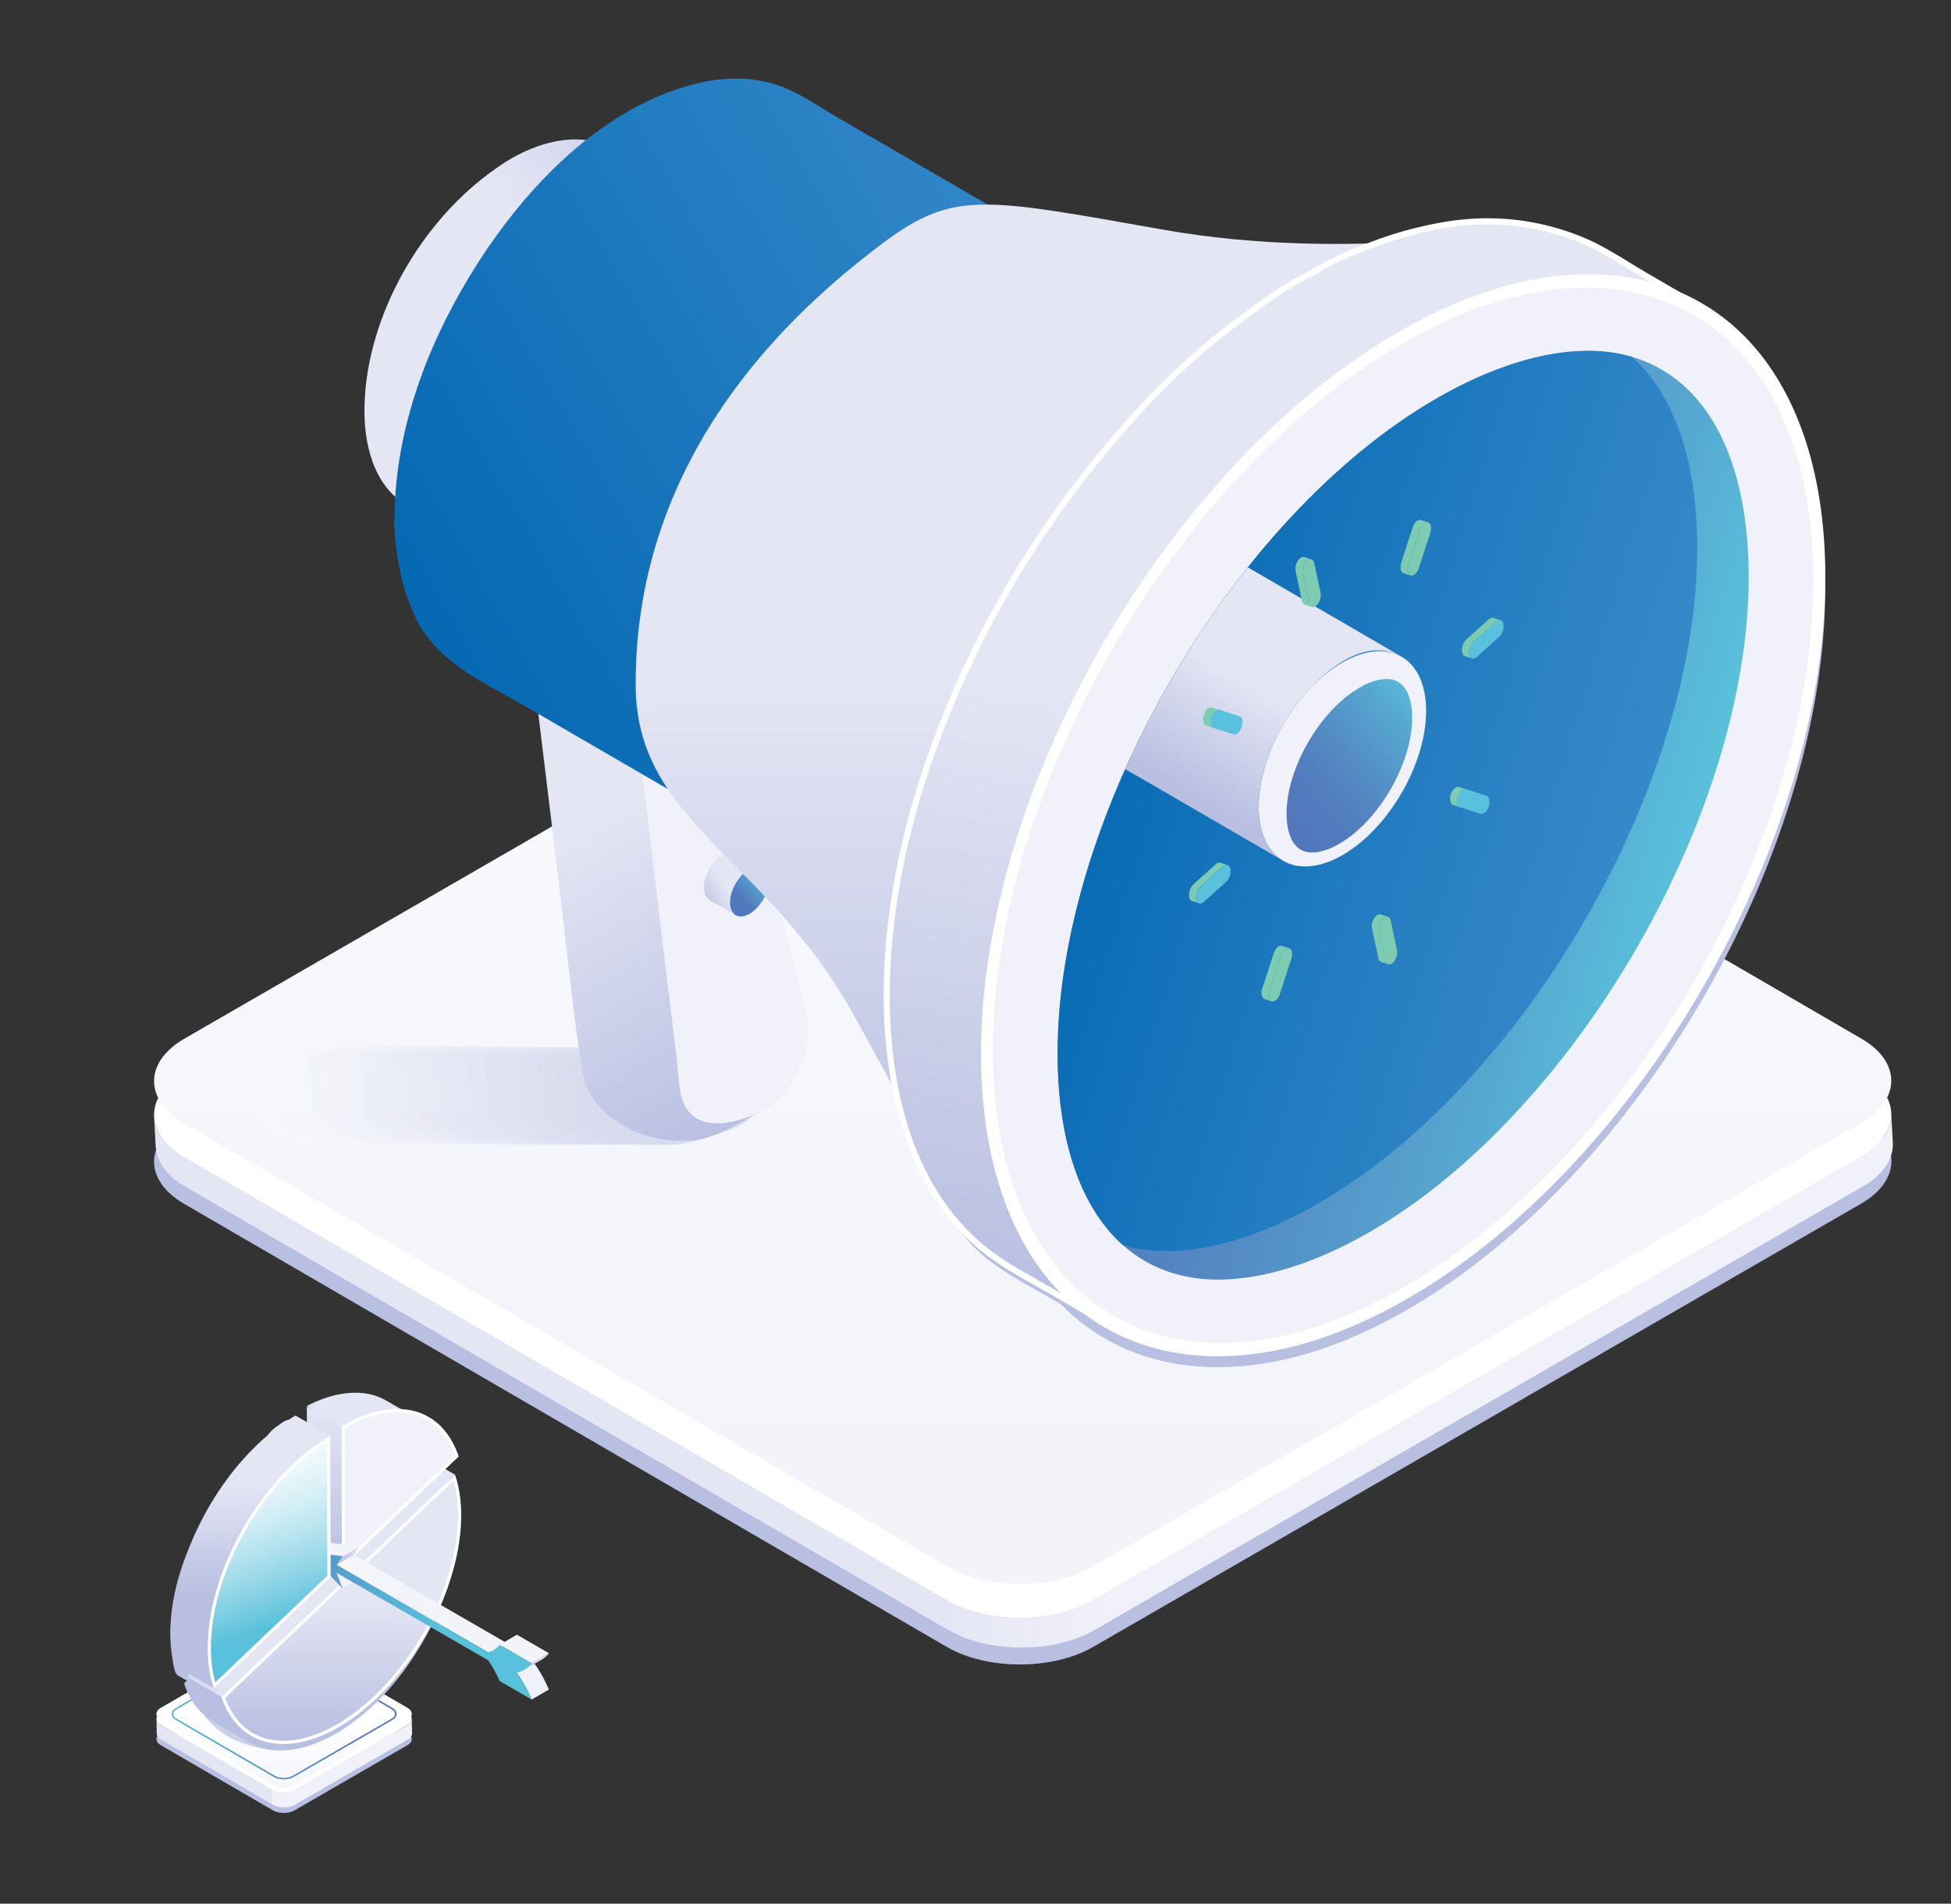 <svg xmlns="http://www.w3.org/2000/svg" xmlns:xlink="http://www.w3.org/1999/xlink" viewBox="0 0 915.59 893.47"><rect x="0" y="0" width="915.59" height="893.47" fill="#333333" stroke="none"/><defs><style>      .cls-1 {        fill: #cacfe9;        opacity: .71;      }      .cls-1, .cls-2, .cls-3, .cls-4, .cls-5, .cls-6, .cls-7, .cls-8, .cls-9, .cls-10, .cls-11, .cls-12, .cls-13, .cls-14, .cls-15, .cls-16, .cls-17, .cls-18, .cls-19, .cls-20, .cls-21, .cls-22, .cls-23, .cls-24, .cls-25, .cls-26, .cls-27, .cls-28, .cls-29, .cls-30, .cls-31, .cls-32, .cls-33, .cls-34, .cls-35, .cls-36, .cls-37, .cls-38, .cls-39, .cls-40, .cls-41, .cls-42, .cls-43, .cls-44, .cls-45, .cls-46, .cls-47, .cls-48, .cls-49, .cls-50, .cls-51, .cls-52, .cls-53, .cls-54, .cls-55, .cls-56, .cls-57, .cls-58, .cls-59, .cls-60, .cls-61, .cls-62, .cls-63, .cls-64, .cls-65, .cls-66, .cls-67, .cls-68, .cls-69, .cls-70, .cls-71, .cls-72, .cls-73, .cls-74, .cls-75, .cls-76, .cls-77, .cls-78, .cls-79, .cls-80, .cls-81, .cls-82, .cls-83, .cls-84, .cls-85, .cls-86, .cls-87, .cls-88, .cls-89, .cls-90, .cls-91, .cls-92, .cls-93, .cls-94, .cls-95, .cls-96, .cls-97, .cls-98, .cls-99, .cls-100, .cls-101, .cls-102, .cls-103, .cls-104, .cls-105, .cls-106 {        stroke-width: 0px;      }      .cls-107 {        clip-path: url(#clippath);      }      .cls-2 {        fill: none;      }      .cls-3 {        fill: url(#linear-gradient);      }      .cls-4 {        fill: #e1e3f2;        opacity: .38;      }      .cls-5 {        fill: #c4cae6;        opacity: .81;      }      .cls-6 {        fill: #eeeff8;        opacity: .19;      }      .cls-7 {        fill: url(#linear-gradient-38);      }      .cls-8 {        fill: url(#linear-gradient-33);      }      .cls-9 {        fill: url(#linear-gradient-29);      }      .cls-10 {        fill: url(#linear-gradient-32);      }      .cls-11 {        fill: url(#linear-gradient-30);      }      .cls-12 {        fill: url(#linear-gradient-31);      }      .cls-13 {        fill: url(#linear-gradient-36);      }      .cls-14 {        fill: url(#linear-gradient-39);      }      .cls-15 {        fill: url(#linear-gradient-34);      }      .cls-16 {        fill: url(#linear-gradient-37);      }      .cls-17 {        fill: url(#linear-gradient-35);      }      .cls-18 {        fill: url(#linear-gradient-28);      }      .cls-19 {        fill: url(#linear-gradient-25);      }      .cls-20 {        fill: url(#linear-gradient-11);      }      .cls-21 {        fill: url(#linear-gradient-12);      }      .cls-22 {        fill: url(#linear-gradient-13);      }      .cls-23 {        fill: url(#linear-gradient-10);      }      .cls-24 {        fill: url(#linear-gradient-17);      }      .cls-25 {        fill: url(#linear-gradient-16);      }      .cls-26 {        fill: url(#linear-gradient-19);      }      .cls-27 {        fill: url(#linear-gradient-15);      }      .cls-28 {        fill: url(#linear-gradient-23);      }      .cls-29 {        fill: url(#linear-gradient-21);      }      .cls-30 {        fill: url(#linear-gradient-18);      }      .cls-31 {        fill: url(#linear-gradient-14);      }      .cls-32 {        fill: url(#linear-gradient-22);      }      .cls-33 {        fill: url(#linear-gradient-20);      }      .cls-34, .cls-108 {        fill: url(#linear-gradient-27);      }      .cls-35 {        fill: url(#linear-gradient-24);      }      .cls-36 {        fill: url(#linear-gradient-26);      }      .cls-37 {        fill: url(#linear-gradient-45);      }      .cls-38 {        fill: url(#linear-gradient-46);      }      .cls-39 {        fill: url(#linear-gradient-44);      }      .cls-40 {        fill: url(#linear-gradient-42);      }      .cls-41 {        fill: url(#linear-gradient-43);      }      .cls-42 {        fill: url(#linear-gradient-40);      }      .cls-43 {        fill: url(#linear-gradient-41);      }      .cls-44 {        fill: #c7cce8;        opacity: .76;      }      .cls-109, .cls-110, .cls-111, .cls-112 {        mix-blend-mode: multiply;      }      .cls-45 {        fill: #c1c7e5;        opacity: .86;      }      .cls-46 {        fill: #dde0f1;        opacity: .43;      }      .cls-113 {        clip-path: url(#clippath-1);      }      .cls-47 {        fill: #f5f5fb;        opacity: .1;      }      .cls-48 {        fill: #f1f2f9;        opacity: .14;      }      .cls-49 {        fill: #f9fafd;        opacity: .05;      }      .cls-50 {        fill: #bec4e4;        opacity: .9;      }      .cls-51 {        fill: #bbc2e2;        opacity: .95;      }      .cls-52 {        fill: #daddf0;        opacity: .48;      }      .cls-53 {        fill: #ebecf6;        opacity: .24;      }      .cls-54 {        fill: url(#linear-gradient-4);      }      .cls-55 {        fill: url(#linear-gradient-2);      }      .cls-56 {        fill: url(#linear-gradient-3);      }      .cls-57 {        fill: url(#linear-gradient-8);      }      .cls-58 {        fill: url(#linear-gradient-9);      }      .cls-59 {        fill: url(#linear-gradient-7);      }      .cls-60 {        fill: url(#linear-gradient-5);      }      .cls-61 {        fill: url(#linear-gradient-6);      }      .cls-62 {        fill: #d7daee;        opacity: .52;      }      .cls-114 {        isolation: isolate;      }      .cls-63 {        fill: #d1d5ec;        opacity: .62;      }      .cls-64 {        fill: #d4d7ed;        opacity: .57;      }      .cls-110 {        opacity: .4;      }      .cls-65 {        opacity: .33;      }      .cls-65, .cls-105 {        fill: #e4e6f4;      }      .cls-66 {        opacity: 0;      }      .cls-66, .cls-104 {        fill: #fff;      }      .cls-111 {        opacity: .5;      }      .cls-67 {        fill: #e7e9f5;        opacity: .29;      }      .cls-68 {        fill: #5ec9de;      }      .cls-69 {        fill: #4cc5d7;      }      .cls-70 {        fill: #81d2e5;      }      .cls-71 {        fill: #7ad0e3;      }      .cls-72 {        fill: #2b7580;      }      .cls-73 {        fill: #2c7e89;      }      .cls-74 {        fill: #2c7a85;      }      .cls-75 {        fill: #2a717b;      }      .cls-76 {        fill: #57c7dd;      }      .cls-77 {        fill: gray;      }      .cls-78 {        fill: #44c3d5;      }      .cls-79 {        fill: #51c6da;      }      .cls-80 {        fill: #2e828e;      }      .cls-81 {        fill: #3aa9b9;      }      .cls-82 {        fill: #39a5b4;      }      .cls-83 {        fill: #38a1af;      }      .cls-84 {        fill: #3baebe;      }      .cls-85 {        fill: #328f9c;      }      .cls-86 {        fill: #379cab;      }      .cls-87 {        fill: #59c1db;      }      .cls-88 {        fill: #3db2c2;      }      .cls-89 {        fill: #3498a6;      }      .cls-90 {        fill: #3fb6c6;      }      .cls-91 {        fill: #43bfd1;      }      .cls-92 {        fill: #3594a1;      }      .cls-93 {        fill: #41bbcc;      }      .cls-94 {        fill: #bdbdbd;      }      .cls-95 {        fill: #acacac;      }      .cls-96 {        fill: #b8bfe1;      }      .cls-97 {        fill: #b8b9b9;      }      .cls-98 {        fill: #c2c2c1;      }      .cls-99 {        fill: #318b98;      }      .cls-100 {        fill: #2f8793;      }      .cls-101 {        fill: #86d3e5;      }      .cls-102 {        fill: #72cee1;      }      .cls-103 {        fill: #f0f1f9;      }      .cls-112 {        opacity: .7;      }      .cls-106 {        fill: #ced2ea;        opacity: .67;      }    </style><linearGradient id="linear-gradient" x1="1129.35" y1="9694.37" x2="1129.35" y2="9895.68" gradientTransform="translate(-2169.29 23484.44) scale(2.35 -2.35)" gradientUnits="userSpaceOnUse"><stop offset="0" stop-color="#f2f4fa"></stop><stop offset=".61" stop-color="#f7f8fc"></stop><stop offset="1" stop-color="#fff"></stop></linearGradient><linearGradient id="linear-gradient-2" x1="5000.41" y1="5200.02" x2="5025.28" y2="5200.02" gradientTransform="translate(16121.23 -15465.06) rotate(-180) scale(3.12 -3.12)" gradientUnits="userSpaceOnUse"><stop offset="0" stop-color="#f0f1f9"></stop><stop offset="1" stop-color="#e4e6f4"></stop></linearGradient><linearGradient id="linear-gradient-3" x1="1734.86" y1="8517.31" x2="1734.86" y2="8531.7" gradientTransform="translate(-8235.3 41926.83) scale(4.82 -4.82)" xlink:href="#linear-gradient"></linearGradient><linearGradient id="linear-gradient-4" x1="6574.3" y1="3792.86" x2="6626.88" y2="3792.86" gradientTransform="translate(13380.72 -6807.83) rotate(-180) scale(2.01 -2.01)" gradientUnits="userSpaceOnUse"><stop offset="0" stop-color="#5278bc"></stop><stop offset=".45" stop-color="#559aca"></stop><stop offset="1" stop-color="#59c1db"></stop></linearGradient><linearGradient id="linear-gradient-5" x1="4556.36" y1="6080.02" x2="4558.13" y2="6080.02" gradientTransform="translate(29374.87 -38171.28) rotate(180) scale(6.42 -6.42)" xlink:href="#linear-gradient-2"></linearGradient><linearGradient id="linear-gradient-6" x1="5426.77" y1="5091.95" x2="5442.62" y2="5091.95" gradientTransform="translate(18584.1 -16484.17) rotate(180) scale(3.4 -3.39)" xlink:href="#linear-gradient-4"></linearGradient><linearGradient id="linear-gradient-7" x1="5429.96" y1="5091.95" x2="5439.44" y2="5091.95" gradientTransform="translate(18584.1 -16484.17) rotate(180) scale(3.4 -3.39)" xlink:href="#linear-gradient-4"></linearGradient><linearGradient id="linear-gradient-8" x1="10096.82" y1="-175.15" x2="10096.82" y2="-317.59" gradientTransform="translate(8890.69 928.57) rotate(-180) scale(.87 -.87)" gradientUnits="userSpaceOnUse"><stop offset=".34" stop-color="#b8bfe1"></stop><stop offset=".74" stop-color="#e4e6f4"></stop></linearGradient><linearGradient id="linear-gradient-9" x1="10169.88" y1="-218.33" x2="10024.42" y2="-218.33" gradientTransform="translate(8890.69 928.57) rotate(-180) scale(.87 -.87)" gradientUnits="userSpaceOnUse"><stop offset="0" stop-color="#b8bfe1"></stop><stop offset=".53" stop-color="#e4e6f4"></stop><stop offset="1" stop-color="#e4e6f4"></stop></linearGradient><linearGradient id="linear-gradient-10" x1="10085.94" y1="-128.89" x2="10085.94" y2="-269.94" gradientTransform="translate(8890.69 928.57) rotate(-180) scale(.87 -.87)" xlink:href="#linear-gradient-9"></linearGradient><linearGradient id="linear-gradient-11" x1="10095.27" y1="-222.78" x2="10095.27" y2="-310.29" gradientTransform="translate(8890.69 928.57) rotate(-180) scale(.87 -.87)" gradientUnits="userSpaceOnUse"><stop offset="0" stop-color="#b8bfe1"></stop><stop offset="1" stop-color="#e4e6f4"></stop></linearGradient><linearGradient id="linear-gradient-12" x1="10082.35" y1="-224.32" x2="10082.35" y2="-234.42" gradientTransform="translate(8890.69 928.57) rotate(-180) scale(.87 -.87)" gradientUnits="userSpaceOnUse"><stop offset="0" stop-color="#b8bfe1"></stop><stop offset=".86" stop-color="#e4e6f4"></stop></linearGradient><linearGradient id="linear-gradient-13" x1="10076" y1="-232.71" x2="10104.08" y2="-232.71" gradientTransform="translate(8890.69 928.57) rotate(-180) scale(.87 -.87)" xlink:href="#linear-gradient"></linearGradient><clipPath id="clippath"><path class="cls-2" d="m237.21,774.54c-.76-1.11-1.55-2.2-2.37-3.24l-8.08,4.69c.82,1.05,1.61,2.13,2.37,3.25,2.43-1.42,5.66-3.29,8.09-4.71Z"></path></clipPath><linearGradient id="linear-gradient-14" x1="9997.08" y1="-202.83" x2="10088.7" y2="-202.83" gradientTransform="translate(8890.69 928.57) rotate(-180) scale(.87 -.87)" xlink:href="#linear-gradient"></linearGradient><linearGradient id="linear-gradient-15" x1="9980.17" y1="-167.39" x2="9980.17" y2="-176.31" gradientTransform="translate(8890.69 928.57) rotate(-180) scale(.87 -.87)" xlink:href="#linear-gradient-9"></linearGradient><linearGradient id="linear-gradient-16" x1="9982.79" y1="-191.13" x2="10104.08" y2="-191.13" gradientTransform="translate(8890.69 928.57) rotate(-180) scale(.87 -.87)" gradientUnits="userSpaceOnUse"><stop offset="0" stop-color="#59c1db"></stop><stop offset=".45" stop-color="#559ecc"></stop><stop offset="1" stop-color="#5278bc"></stop></linearGradient><linearGradient id="linear-gradient-17" x1="9973.45" y1="-178.64" x2="10000.22" y2="-178.64" gradientTransform="translate(8890.69 928.57) rotate(-180) scale(.87 -.87)" xlink:href="#linear-gradient"></linearGradient><linearGradient id="linear-gradient-18" x1="10106.67" y1="-177.95" x2="10141.55" y2="-273.79" gradientTransform="translate(8890.69 928.57) rotate(-180) scale(.87 -.87)" gradientUnits="userSpaceOnUse"><stop offset="0" stop-color="#59c1db"></stop><stop offset=".13" stop-color="#7bcde2"></stop><stop offset=".34" stop-color="#aadfec"></stop><stop offset=".53" stop-color="#ceedf4"></stop><stop offset=".71" stop-color="#e9f6fa"></stop><stop offset=".87" stop-color="#f9fcfd"></stop><stop offset="1" stop-color="#fff"></stop></linearGradient><linearGradient id="linear-gradient-19" x1="10134.71" y1="-157.37" x2="10134.71" y2="-305.17" gradientTransform="translate(8890.69 928.57) rotate(-180) scale(.87 -.87)" xlink:href="#linear-gradient-8"></linearGradient><linearGradient id="linear-gradient-20" x1="7033.97" y1="2757.16" x2="7132.21" y2="2587.01" gradientTransform="translate(11144.55 -3710.13) rotate(-180) scale(1.53 -1.53)" xlink:href="#linear-gradient-9"></linearGradient><linearGradient id="linear-gradient-21" x1="7043.27" y1="2691.32" x2="7055.76" y2="2701.8" gradientTransform="translate(11144.55 -3710.13) rotate(-180) scale(1.53 -1.53)" gradientUnits="userSpaceOnUse"><stop offset="0" stop-color="#59c1db"></stop><stop offset=".21" stop-color="#58bbd8"></stop><stop offset=".48" stop-color="#56aad1"></stop><stop offset=".79" stop-color="#548ec5"></stop><stop offset="1" stop-color="#5278bc"></stop></linearGradient><linearGradient id="linear-gradient-22" x1="8004.79" y1="1411.82" x2="7983.4" y2="1399.47" gradientTransform="translate(10091.92 -1299.35) rotate(-180) scale(1.22 -1.22)" xlink:href="#linear-gradient-9"></linearGradient><linearGradient id="linear-gradient-23" x1="12657.89" y1="-5465.48" x2="12990.21" y2="-5273.61" gradientTransform="translate(7989.26 3402.04) rotate(-180) scale(.6 -.6)" xlink:href="#linear-gradient-9"></linearGradient><linearGradient id="linear-gradient-24" x1="6934.26" y1="2502.68" x2="7145.22" y2="2624.48" gradientTransform="translate(11144.55 -3710.13) rotate(-180) scale(1.53 -1.53)" gradientUnits="userSpaceOnUse"><stop offset="0" stop-color="#378aca"></stop><stop offset=".45" stop-color="#227cc0"></stop><stop offset="1" stop-color="#0569b3"></stop></linearGradient><linearGradient id="linear-gradient-25" x1="6947.77" y1="2802.35" x2="6947.77" y2="2486.06" gradientTransform="translate(11144.55 -3710.13) rotate(-180) scale(1.53 -1.53)" xlink:href="#linear-gradient-9"></linearGradient><linearGradient id="linear-gradient-26" x1="6920.96" y1="2831.61" x2="6859.76" y2="2484.53" gradientTransform="translate(11144.55 -3710.13) rotate(-180) scale(1.53 -1.53)" xlink:href="#linear-gradient-9"></linearGradient><linearGradient id="linear-gradient-27" x1="8538.45" y1="421.87" x2="8795.23" y2="343.36" gradientTransform="translate(9325.32) rotate(-180) scale(1 -1)" gradientUnits="userSpaceOnUse"><stop offset="0" stop-color="#59c1db"></stop><stop offset=".23" stop-color="#56a7d0"></stop><stop offset=".53" stop-color="#548dc5"></stop><stop offset=".79" stop-color="#527dbe"></stop><stop offset="1" stop-color="#5278bc"></stop></linearGradient><clipPath id="clippath-1"><path class="cls-34" d="m571.69,600.57c21.18,0,45.76-7.72,71.08-22.34,96.73-55.86,178.2-196.91,177.89-308.02-.19-66.09-28.37-105.55-75.38-105.55-21.19,0-45.77,7.73-71.09,22.35-96.73,55.84-178.18,196.9-177.86,308.01.19,66.09,28.36,105.55,75.37,105.55Z"></path></clipPath><linearGradient id="linear-gradient-28" x1="6781.08" y1="2690.15" x2="6948.8" y2="2638.87" xlink:href="#linear-gradient-24"></linearGradient><linearGradient id="linear-gradient-29" x1="6843.93" y1="2639.87" x2="6887.35" y2="2676.3" gradientTransform="translate(11144.55 -3710.13) rotate(-180) scale(1.53 -1.53)" xlink:href="#linear-gradient-27"></linearGradient><linearGradient id="linear-gradient-30" x1="6921.43" y1="2666.73" x2="6885.18" y2="2603.94" gradientTransform="translate(11144.55 -3710.13) rotate(-180) scale(1.53 -1.53)" xlink:href="#linear-gradient-9"></linearGradient><linearGradient id="linear-gradient-31" x1="12544.62" y1="-11017.14" x2="12575.59" y2="-10999.26" gradientTransform="translate(6811.46 3744.02) rotate(168.02) scale(.43 -.43) skewX(.01)" gradientUnits="userSpaceOnUse"><stop offset="0" stop-color="#7dcbb1"></stop><stop offset=".08" stop-color="#7acab4"></stop><stop offset="1" stop-color="#59c1db"></stop></linearGradient><linearGradient id="linear-gradient-32" x1="12554.87" y1="-11010.51" x2="12574.67" y2="-11010.51" gradientTransform="translate(6811.46 3744.02) rotate(168.02) scale(.43 -.43) skewX(.01)" gradientUnits="userSpaceOnUse"><stop offset="0" stop-color="#7dcbb1"></stop><stop offset=".66" stop-color="#26bfbc"></stop><stop offset="1" stop-color="#00bbc1"></stop></linearGradient><linearGradient id="linear-gradient-33" x1="12418.36" y1="-11020.53" x2="12453.67" y2="-11020.53" xlink:href="#linear-gradient-31"></linearGradient><linearGradient id="linear-gradient-34" x1="12420.57" y1="-11022.84" x2="12460.74" y2="-11022.84" xlink:href="#linear-gradient-32"></linearGradient><linearGradient id="linear-gradient-35" x1="12371.93" y1="-10929.14" x2="12396.92" y2="-10885.87" xlink:href="#linear-gradient-31"></linearGradient><linearGradient id="linear-gradient-36" x1="12364.68" y1="-10909.81" x2="12413.41" y2="-10909.81" xlink:href="#linear-gradient-32"></linearGradient><linearGradient id="linear-gradient-37" x1="12431.32" y1="-10746.99" x2="12439.79" y2="-10723.69" xlink:href="#linear-gradient-31"></linearGradient><linearGradient id="linear-gradient-38" x1="12420.03" y1="-10743.48" x2="12460.34" y2="-10743.48" xlink:href="#linear-gradient-32"></linearGradient><linearGradient id="linear-gradient-39" x1="12543.96" y1="-10613.82" x2="12574.93" y2="-10595.94" xlink:href="#linear-gradient-31"></linearGradient><linearGradient id="linear-gradient-40" x1="12554.21" y1="-10607.18" x2="12574.01" y2="-10607.18" xlink:href="#linear-gradient-32"></linearGradient><linearGradient id="linear-gradient-41" x1="12665.88" y1="-10592.55" x2="12701.19" y2="-10592.55" xlink:href="#linear-gradient-31"></linearGradient><linearGradient id="linear-gradient-42" x1="12668.09" y1="-10594.84" x2="12708.24" y2="-10594.84" xlink:href="#linear-gradient-32"></linearGradient><linearGradient id="linear-gradient-43" x1="12735.12" y1="-10723.52" x2="12735.12" y2="-10687.62" xlink:href="#linear-gradient-31"></linearGradient><linearGradient id="linear-gradient-44" x1="12715.37" y1="-10707.87" x2="12764.11" y2="-10707.87" xlink:href="#linear-gradient-32"></linearGradient><linearGradient id="linear-gradient-45" x1="12678.71" y1="-10886.9" x2="12689.29" y2="-10868.58" xlink:href="#linear-gradient-31"></linearGradient><linearGradient id="linear-gradient-46" x1="12668.48" y1="-10885.88" x2="12708.79" y2="-10885.88" xlink:href="#linear-gradient-32"></linearGradient></defs><g class="cls-114"><g id="Layer_1" data-name="Layer 1"><g><g><g class="cls-110"><path class="cls-96" d="m873.5,564.94c18.9-10.96,19-28.82.22-39.73l-358.1-175.7c-18.74-10.91-49.58-10.91-68.49,0l-360.42,175.71c-18.88,10.94-18.98,28.8-.22,39.73l358.08,208.04c18.77,10.92,49.58,10.92,68.5,0l360.43-208.04Z"></path></g><path class="cls-96" d="m873.32,564.9c18.9-10.89,19-28.75.22-39.66l-358.1,34.55c-18.73-10.89-49.58-10.89-68.49,0l-360.42-34.54c-18.88,10.92-18.98,28.76-.22,39.68l358.08,208.05c18.77,10.92,49.58,10.92,68.5,0l360.43-208.08Z"></path><path class="cls-105" d="m72.42,524.74c.04.51.06,1.04.18,1.54.07.43.18.8.3,1.19.12.55.25,1.02.44,1.55.13.37.31.71.48,1.16.22.46.43.96.7,1.52.38.66.77,1.32,1.23,2,.08.14.16.23.25.33.45.68.97,1.32,1.55,1.95.11.14.22.3.35.45.61.68,1.29,1.35,2.01,1.99.48.4,1.01.8,1.51,1.22.44.36.87.71,1.32,1.07.57.36,1.18.81,1.76,1.16.61.38,1.18.76,1.81,1.17l358.08,208.08.74,13.97-358.08-208.09c-.21-.09-.39-.21-.58-.35-.44-.25-.81-.54-1.25-.81-.6-.41-1.19-.78-1.75-1.17-.45-.36-.92-.67-1.35-1.04-.49-.43-1.02-.86-1.45-1.24-.1-.07-.19-.17-.29-.22-.65-.57-1.19-1.18-1.75-1.76-.12-.14-.25-.25-.34-.43-.32-.34-.64-.66-.91-1.01-.23-.35-.45-.62-.68-.95-.06-.12-.16-.22-.2-.35-.38-.51-.75-1.04-1.07-1.6-.04-.14-.11-.29-.19-.41-.25-.49-.46-1.01-.69-1.44-.12-.36-.3-.64-.39-.92-.06-.09-.08-.22-.11-.35-.18-.46-.29-.95-.41-1.44-.11-.32-.21-.61-.28-.99,0-.07,0-.16-.02-.25-.09-.47-.14-1.01-.19-1.47-.02-.34-.11-.72-.13-1.04v-.42s-.72-13.97-.72-13.97c0,.43.08.91.12,1.4Z"></path><path class="cls-103" d="m873.34,543.02c9.53-5.52,14.26-12.75,14.22-20l.77,13.96c0,7.26-4.74,14.51-14.26,19.97l-360.44,208.07-.72-13.92,360.43-208.08Z"></path><path class="cls-104" d="m86.54,503.34c-18.92,10.91-18.99,28.78-.23,39.7l358.08,208.08c18.77,10.93,49.58,10.93,68.51,0l360.43-208.08c18.89-10.96,19.01-28.8.2-39.68l-358.05-208.09c-18.81-10.94-49.62-10.94-68.5,0L86.54,503.34Z"></path><path class="cls-3" d="m873.32,527.14c18.9-10.9,19-28.79.22-39.67l-358.1-208.1c-18.73-10.96-49.58-10.96-68.49,0L86.53,487.49c-18.88,10.93-18.98,28.76-.22,39.68l358.08,208.04c18.77,10.91,49.58,10.91,68.5,0l360.43-208.06Z"></path><path class="cls-55" d="m449.68,767.34c-1.62-.67-7.39-3.92-8.82-4.76v-13.52c1.43.82,6.5,3.63,8.05,4.31.51.22.96.45,1.43.63,1.19.49,2.44.99,3.72,1.37.47.2.95.37,1.44.52.81.29,1.63.49,2.43.71.65.19,1.3.38,1.94.55.9.18,1.79.37,2.69.55.62.11,1.17.23,1.8.38,1.8.3,3.66.57,5.52.75.61.06,1.18.12,1.8.17,1.06.05,2.14.14,3.22.18.73.05,1.45.05,2.14.05.89.05,1.76.05,2.65.05.75-.05,1.51-.05,2.27-.05.83-.08,1.61-.11,2.4-.18.79,0,1.55-.05,2.32-.16.77-.09,1.59-.17,2.38-.23.72-.11,1.48-.22,2.19-.35.88-.1,1.73-.29,2.6-.43.64-.12,1.33-.3,1.97-.4,1.03-.23,2-.47,3.03-.77.56-.14,1.1-.27,1.67-.42,1.76-.54,3.51-1.12,5.16-1.76.82-.31,1.63-.68,2.4-1.04.45-.19.89-.39,1.3-.52,1.2-.63,7.92-4.39,9.05-5.08v14.41c-1.13.66-7.13,4.05-8.36,4.61-.38.15-.77.35-1.17.5-.72.36-1.44.71-2.19.97-.11.07-.22.07-.28.13-1.7.66-3.41,1.21-5.18,1.74-.12.04-.26.06-.44.1-.41.13-.87.24-1.32.35-.96.24-1.92.5-2.91.69-.27.07-.51.19-.81.23-.41.11-.85.11-1.28.23-.8.15-1.63.24-2.46.42-.39.04-.7.14-1.06.16-.43.06-.84.11-1.28.18-.72.08-1.49.18-2.26.24-.39.02-.81.08-1.22.13-.38,0-.78,0-1.17.05-.8.07-1.56.1-2.34.13-.43,0-.85.09-1.3.09-.34,0-.69,0-1.03,0-.85,0-1.75,0-2.57,0h-1.39c-.26,0-.54-.09-.8-.1-1.09-.06-2.16-.12-3.21-.22-.47-.06-.95-.06-1.39-.08-.15,0-.27-.06-.42-.06-1.87-.18-3.67-.45-5.48-.78h-.32c-.55-.12-1.08-.27-1.63-.36-.88-.19-1.71-.35-2.56-.58-.66-.14-1.29-.35-1.96-.49-.83-.24-1.66-.47-2.45-.74-.17-.06-.38-.1-.56-.14-.31-.11-.61-.23-.89-.32-1.28-.43-2.52-.88-3.72-1.46-.48-.16-.97-.39-1.37-.58Z"></path></g><g><g><path class="cls-96" d="m191.16,819.09c2.78-1.61,2.79-4.24.03-5.84l-52.64.32c-2.75-1.6-7.29-1.6-10.07,0l-52.97-.31c-2.77,1.6-2.79,4.23-.03,5.83l52.64,30.59c2.76,1.6,7.29,1.6,10.07,0l52.98-30.59Z"></path><path class="cls-105" d="m73.44,807.01c0,.06.02.14.03.22,0,.07.03.11.05.17.02.07.03.14.06.22.02.06.04.11.07.17.02.07.07.15.1.23.06.11.12.2.18.31,0,.02.02.02.04.04.06.1.14.19.23.29.01.02.03.03.05.07.09.1.19.19.3.28.06.07.14.12.22.18.07.04.13.11.2.16.08.06.17.12.26.18.09.05.18.11.27.16l52.64,30.59.1,6.81-52.63-30.58s-.06-.03-.08-.05c-.07-.04-.12-.08-.19-.12-.09-.07-.18-.11-.26-.17-.06-.06-.13-.11-.2-.15-.07-.08-.15-.13-.21-.19-.02,0-.04-.02-.05-.03-.09-.08-.17-.17-.27-.26,0,0-.03-.03-.04-.05-.04-.06-.09-.1-.13-.17-.03-.05-.07-.09-.1-.14,0,0-.02-.02-.03-.05-.06-.07-.11-.15-.15-.22,0-.03-.02-.06-.02-.07-.05-.06-.08-.15-.11-.22-.02-.04-.04-.08-.06-.13v-.06c-.04-.06-.05-.14-.08-.21-.01-.04-.03-.09-.03-.14,0,0,0-.02,0-.05,0-.06-.02-.14-.02-.2,0-.05-.02-.11-.02-.16v-.05l-.11-6.84c0,.07.02.14.02.22Z"></path><path class="cls-103" d="m191.17,809.68c1.39-.81,2.1-1.87,2.09-2.94l.11,6.82c0,1.06-.69,2.12-2.1,2.93l-52.97,30.58-.11-6.81,52.98-30.59Z"></path><path class="cls-104" d="m75.52,803.85c-2.78,1.6-2.79,4.23-.04,5.83l52.64,30.59c2.76,1.6,7.29,1.6,10.07,0l52.98-30.59c2.78-1.61,2.79-4.23.03-5.84l-52.63-30.58c-2.76-1.6-7.29-1.6-10.07,0l-52.98,30.59Z"></path><path class="cls-56" d="m191.16,807.35c2.78-1.61,2.79-4.23.03-5.83l-52.64-30.59c-2.75-1.61-7.29-1.61-10.07,0l-52.97,30.59c-2.77,1.6-2.79,4.22-.03,5.83l52.64,30.58c2.76,1.6,7.29,1.6,10.07,0l52.98-30.59Z"></path><path class="cls-54" d="m128.59,834.05l-46.03-26.74c-1.28-.75-1.99-1.77-1.98-2.87,0-1.1.72-2.12,2.01-2.87l46.35-26.77c1.23-.71,2.86-1.1,4.59-1.1,1.73,0,3.36.39,4.58,1.1l46.04,26.76c1.28.74,1.98,1.75,1.98,2.84,0,1.1-.71,2.12-2.01,2.88l-46.35,26.76c-1.23.71-2.86,1.1-4.59,1.1s-3.35-.39-4.57-1.1Zm.7-58.62l-46.35,26.77c-1.06.61-1.64,1.41-1.65,2.25,0,.83.58,1.63,1.63,2.24l46.03,26.74c1.11.64,2.61,1,4.21,1,1.61,0,3.11-.35,4.23-1l46.35-26.76c1.06-.62,1.65-1.42,1.65-2.25,0-.83-.58-1.61-1.62-2.22l-46.04-26.76c-1.11-.65-2.61-1.01-4.21-1.01s-3.11.36-4.23,1.01Z"></path><path class="cls-60" d="m128.89,847.42c-.23-.1-1.09-.57-1.3-.69v-6.76c.2.12.95.53,1.18.64.06.03.14.06.2.08.18.09.36.14.55.21.06.02.14.05.22.08.11.04.24.06.36.1.09.02.19.04.28.07.13.05.26.07.39.1.09.02.17.03.26.04.27.04.54.09.82.11.08.02.17.02.25.02.16.02.32.02.48.02.11.02.22.02.32.02h.38c.11,0,.23,0,.34,0,.11-.02.24-.02.35-.02.11-.02.23-.02.34-.03.11-.02.23-.03.35-.03.1-.02.21-.04.31-.06.14-.02.26-.04.39-.06.1-.02.2-.06.29-.07.16-.04.3-.08.45-.11.09-.02.16-.04.24-.07.26-.07.52-.15.76-.26.12-.04.24-.09.35-.15.07-.01.13-.05.19-.08.18-.08,1.17-.64,1.33-.73v6.87c-.16.09-1.05.6-1.22.68-.06.02-.12.05-.18.08-.1.05-.21.09-.31.14-.02,0-.03,0-.04.01-.25.09-.5.18-.76.26-.02,0-.05,0-.06.01-.07.02-.14.03-.2.06-.14.04-.28.07-.43.1-.05.02-.08.02-.12.03-.06.02-.13.02-.19.04-.12.03-.24.04-.37.05-.05,0-.1.03-.15.03-.06.02-.12.02-.19.02-.1.02-.22.04-.33.04-.06.01-.12.02-.18.03-.05,0-.11,0-.17,0-.12,0-.23,0-.35.02-.06,0-.13,0-.19,0h-.85c-.16-.02-.31-.02-.47-.04-.07,0-.14,0-.2-.02h-.07c-.27-.04-.53-.07-.8-.11h-.05c-.08-.03-.16-.05-.24-.06-.13-.02-.26-.05-.38-.09-.1-.01-.19-.06-.29-.07-.12-.04-.24-.07-.36-.11-.03,0-.06,0-.08-.02-.05-.02-.09-.04-.13-.04-.19-.07-.37-.14-.55-.22-.06-.02-.14-.06-.2-.09Z"></path><path class="cls-61" d="m130.81,819.23l-23.33-13.54c-.7-.41-1.09-.98-1.09-1.61,0-.63.39-1.2,1.11-1.63l23.46-13.53c1.3-.76,3.54-.76,4.83,0l23.3,13.53c.72.42,1.11.99,1.11,1.61,0,.62-.39,1.2-1.12,1.62l-23.47,13.55c-.65.36-1.5.56-2.41.56-.9,0-1.75-.2-2.4-.56Zm.52-29.68l-23.46,13.53c-.48.29-.75.64-.75,1.01,0,.36.26.71.73.99l23.32,13.54c1.08.61,3.02.61,4.09,0l23.47-13.55c.49-.29.77-.64.77-1,0-.35-.27-.7-.76-.98l-23.3-13.54c-.53-.31-1.28-.49-2.05-.49-.77,0-1.52.18-2.06.49Z"></path><path class="cls-59" d="m131.75,813.17l-13.83-8.01c-.46-.28-.72-.68-.71-1.11,0-.42.27-.81.72-1.06l13.91-8.01c.81-.5,2.22-.5,3.02,0l13.81,8.02c.46.26.73.64.74,1.07,0,.43-.26.83-.73,1.11l-13.92,8c-.41.25-.95.39-1.51.39-.56,0-1.09-.14-1.5-.38Zm.46-17.58l-13.92,8.02c-.23.13-.35.29-.36.45,0,.16.13.34.36.48l13.83,8.01c.6.36,1.66.36,2.27,0l13.92-8c.24-.14.38-.32.38-.48,0-.16-.14-.32-.38-.45l-13.82-8.03c-.29-.18-.71-.29-1.14-.29s-.84.1-1.14.29Z"></path></g><g><g class="cls-112"><path class="cls-96" d="m90.94,767.89c-4.34,1.43-11.35,53.62,44.49,53.59,7.99,0,55.66-53,55.66-53,0-3.62-99.25-.88-100.15-.58Z"></path></g><path class="cls-96" d="m79.94,764.76c.42-17.84,6.48-35.49,14.91-51.07,8.93-16.48,21.29-31.98,36.87-42.62,1.07-.78,5.03-4.01,6.16-3.34,1.61.93,5.75,4.48,7.36,5.42,0-1.72.71-11.91,1.19-12.16,4.88-2.45,10.08-4.48,15.47-5.44,5.08-.9,10.37-1.01,15.38.4,3.6.93,6.32,3.5,9.5,5.34,4.24,2.46,8.9,4.32,13.14,6.78,3.7,1.97,1.85,9.59.99,12.95-.97,3.78-2.28,7.52-3.84,11.11,4.94,1,9.87,1.99,14.81,2.97.88.17,1.1,2.44,1.31,3.22.54,2.05.96,4.11,1.26,6.2.62,4.26.79,8.57.62,12.87-.79,19.9-8.23,39.51-18.54,56.37-8.64,14.13-19.88,27.16-33.61,36.56-13.16,9.01-32.03,16.2-46.99,7.01,1.54.97-1.29-.72-1.56-.88-1.18-.69-2.36-1.38-3.53-2.05-2.12-1.24-4.24-2.46-6.36-3.7-3.65-2.12-7.29-4.11-10.23-7.17-2.18-2.26-4.03-4.86-5.46-7.65-.75-1.45-1.41-2.93-1.98-4.45-.59-1.57-.28-1.54.86-2.64-1.4-.82-2.8-1.63-4.2-2.44-1.52-.88-1.83-3.97-2.19-5.65-.96-5.31-1.5-10.52-1.36-15.94,0-.1-.02.79,0,0Z"></path><path class="cls-57" d="m129.43,669.85c1.07-.78,5.03-4,6.16-3.35,1.61.94,25.27,5.75,26.88,6.68,0-1.72-18.81-13.17-18.32-13.41,4.87-2.46,10.08-4.49,15.47-5.45,5.08-.9,10.38-1.01,15.38.41,3.6.92,6.74,2.87,9.91,4.72,4.24,2.46,8.48,4.93,12.72,7.4,3.7,1.98,1.85,9.59.99,12.94-.97,3.78-2.28,7.52-3.84,11.12,4.94.99,9.88,1.97,14.81,2.96.88.18,1.09,2.43,1.31,3.22.54,2.04.95,4.11,1.26,6.18.62,4.27.79,8.58.62,12.88-.79,19.9-8.23,39.51-18.54,56.36-8.64,14.15-17.13-10.94-30.85-1.54-13.16,9.02-74.65-1.38-74.51-6.81,0-.09,24.96-83.68,40.54-94.33Z"></path><polygon class="cls-58" points="142.46 734.86 197.29 682.69 213.55 692.13 158.72 744.31 103.9 796.48 87.64 787.03 142.46 734.86"></polygon><path class="cls-96" d="m88.59,789.55c-.16-.39-.32-.77-.46-1.17-.03-.06-.05-.12-.07-.18-.14-.38-.28-.77-.41-1.16l16.26,9.45c.16.45.32.91.49,1.35.14.4.3.77.46,1.17.07.14.12.32.19.47.23.53.46,1.05.7,1.57.21.42.41.83.62,1.24.06.12.12.23.18.34.17.31.34.62.51.92.06.1.12.21.19.32.22.39.45.76.69,1.14.31.48.62.94.95,1.4.09.12.19.25.27.38.24.32.49.64.73.96.12.14.23.28.35.43.24.29.49.58.75.86.11.13.22.24.33.37.34.37.69.73,1.04,1.08.02.02.04.04.07.07.38.37.77.72,1.17,1.06.12.11.23.2.35.3.28.24.57.48.86.7.14.12.28.22.43.33.29.22.59.43.88.63.13.09.26.19.39.27.43.29.86.56,1.3.81-5.42-3.15-10.84-6.29-16.26-9.45-.44-.26-.87-.52-1.3-.8-.14-.09-.27-.19-.4-.28-.3-.2-.59-.41-.87-.63-.15-.11-.3-.23-.44-.33-.29-.22-.57-.46-.85-.69-.12-.09-.25-.2-.37-.3-.39-.35-.78-.7-1.15-1.06-.04-.03-.07-.06-.1-.1-.34-.34-.68-.69-1.01-1.05-.11-.13-.23-.25-.35-.39-.25-.27-.49-.56-.72-.85-.12-.14-.24-.29-.36-.44-.24-.31-.48-.62-.71-.94-.1-.14-.19-.26-.29-.4-.32-.45-.64-.9-.94-1.38,0-.02-.02-.02-.02-.03-.23-.36-.45-.73-.67-1.11-.06-.1-.13-.23-.2-.35-.17-.28-.33-.58-.49-.88-.07-.13-.13-.24-.2-.36-.21-.41-.41-.81-.61-1.23h0c-.24-.52-.48-1.05-.71-1.58-.06-.15-.13-.32-.19-.47Z"></path><g><path class="cls-104" d="m213.55,692.13l-54.83,52.18-54.83,52.18c8.01,23.44,30.67,28.2,55,14.15,5.91-3.41,11.92-7.93,17.84-13.56,30.28-28.82,46.77-75.8,36.82-104.94Z"></path><path class="cls-23" d="m132.99,817c7.76,0,16.46-2.66,25.15-7.67,5.93-3.43,11.83-7.92,17.55-13.35,29.06-27.66,45.32-72.35,37.14-101.06l-107.17,101.99c4.75,12.97,14.42,20.1,27.33,20.1Z"></path></g><g><path class="cls-104" d="m160.26,669.43l.19,66.3,54.82-52.16c-7.96-23.32-29.51-28.85-55.01-14.13Z"></path><path class="cls-103" d="m213.51,683.14c-4.79-13.12-14.33-20.33-26.94-20.33-7.61,0-15.94,2.52-24.79,7.51l.18,61.9,51.55-49.07Z"></path></g><polygon class="cls-20" points="160.26 669.43 144 659.98 144.19 726.29 160.45 735.73 160.26 669.43"></polygon><g class="cls-114"><polygon class="cls-103" points="160.77 745.55 168.85 740.85 165.98 733.45 157.9 738.16 160.77 745.55"></polygon><polygon class="cls-95" points="157.9 738.16 165.98 733.45 165.04 731.03 156.96 735.73 157.9 738.16"></polygon><polygon class="cls-77" points="156.96 735.73 165.04 731.03 165.99 729.71 157.91 734.4 156.96 735.73"></polygon><polygon class="cls-21" points="157.91 734.4 165.99 729.71 168.9 725.66 160.82 730.35 157.91 734.4"></polygon><polygon class="cls-22" points="160.82 730.35 168.9 725.66 152.68 723.91 144.6 728.61 160.82 730.35"></polygon><g class="cls-114"><g class="cls-107"><g class="cls-114"><path class="cls-97" d="m229.12,779.24l8.09-4.71c-.16-.23-.32-.47-.49-.7l-8.08,4.69c.16.23.33.46.49.71h0Z"></path><path class="cls-94" d="m228.64,778.54l8.08-4.69c-.56-.8-1.13-1.58-1.72-2.33l-8.08,4.69c.59.76,1.16,1.54,1.72,2.33h0Z"></path><path class="cls-98" d="m226.92,776.2l8.08-4.69c-.05-.07-.11-.15-.16-.21l-8.08,4.69c.06.07.11.14.17.21h0Z"></path></g></g></g><polygon class="cls-31" points="230.44 776.3 237.21 770.8 165.99 729.71 157.91 734.4 230.44 776.3"></polygon><path class="cls-103" d="m247.87,794.08c-.43-.88-.89-1.75-1.36-2.61-.13-.24-.26-.48-.4-.72-.52-.9-1.05-1.82-1.61-2.7,0-.01-.02-.03-.03-.04-.64-1.01-1.32-2-2.03-2.96l8.08-4.69c.25.33.49.67.73,1.02.44.62.88,1.28,1.29,1.93.42.65.82,1.31,1.22,1.98.15.25.29.51.43.78.13.23.26.46.39.71.12.22.24.43.36.64.35.66.69,1.33,1.02,2.02.04.08.08.16.13.25,0,.01.03.04.04.07.42.86.83,1.76,1.21,2.65.08.18.15.36.23.56l-8.08,4.69c-.47-1.1-.96-2.18-1.48-3.26-.05-.1-.1-.19-.15-.3Z"></path><path class="cls-27" d="m246.43,783.44c-.12.07-.28.16-.4.23,1.34-.77,2.53-1.8,3.56-3.03l8.09-4.69c-1.03,1.22-2.22,2.26-3.56,3.03-1.35.78-2.7,1.57-4.04,2.34-.37.22-.73.44-1.1.65l-.31.18c-.74.44-1.49.86-2.23,1.29Z"></path><path class="cls-25" d="m144.6,728.61l16.22,1.75-2.92,4.04,71.23,41.09c2.12-.62,4.02-1.72,5.37-3.55l15.09,8.71c-1.87,2.23-4.28,3.82-7.14,4.4,2.84,3.85,5.15,8.12,7.05,12.59l-15.05-8.69c-1.4-3.36-3.24-6.66-5.32-9.71l-71.22-41.08,2.87,7.39-16.17-16.95Z"></path><polygon class="cls-24" points="249.59 780.65 257.67 775.95 242.58 767.24 234.5 771.94 249.59 780.65"></polygon></g><g><path class="cls-104" d="m154.97,673.86c-31.87,18.41-57.62,63-57.52,99.62.02,7.33.89,13.04,2.88,18.87l54.83-52.17-.19-66.32Z"></path><path class="cls-30" d="m153.64,739.53l-.18-62.98c-30.35,18.9-54.59,61.75-54.49,96.94.02,6.22.65,11.18,2.08,16.09l52.59-50.05Z"></path></g><path class="cls-26" d="m81.22,765.62c0-.35-.01-.7-.01-1.06,0-.11,0-.22,0-.32v-.2c0-.78.01-1.54.03-2.32,0-.1,0-.19,0-.29,0-.09,0-.17.01-.27.03-.8.06-1.63.11-2.44,0-.03,0-.06,0-.08,0-.08.01-.15.02-.23.05-.75.11-1.52.18-2.28,0-.1.01-.19.02-.3,0-.06.01-.12.02-.18.08-.82.17-1.63.27-2.46.01-.06.01-.12.02-.18.01-.11.02-.21.04-.31.11-.83.23-1.65.35-2.49,0-.05.01-.08.02-.11v-.02c.14-.86.29-1.74.45-2.6.02-.09.04-.19.05-.29.02-.09.03-.16.05-.25.16-.88.34-1.75.53-2.62,0-.04.02-.1.03-.14.02-.09.05-.18.06-.27.19-.87.39-1.73.61-2.6.01-.06.02-.11.03-.15,0-.03,0-.04.01-.06.23-.91.47-1.83.72-2.74.03-.08.05-.18.07-.27.02-.07.05-.13.06-.21.25-.89.51-1.77.78-2.66.02-.06.03-.12.05-.18.03-.09.07-.2.1-.3.27-.86.55-1.74.84-2.61.01-.02.02-.06.02-.08t.01,0c.29-.88.6-1.75.91-2.62.04-.09.07-.2.11-.3.03-.09.06-.17.1-.25.3-.83.6-1.65.92-2.47.02-.04.03-.07.05-.11.03-.1.08-.19.11-.28.29-.76.59-1.5.9-2.25.04-.09.07-.19.11-.28.02-.04.04-.09.06-.14.34-.81.68-1.61,1.03-2.42.03-.07.05-.12.08-.19.05-.11.1-.2.14-.32.33-.73.67-1.47,1.01-2.21.04-.09.08-.17.12-.24.01-.04.02-.06.04-.1.43-.89.86-1.78,1.3-2.67.05-.11.09-.2.14-.29.03-.07.06-.14.09-.19.51-1.02,1.04-2.03,1.57-3.04.04-.08.08-.15.12-.23.04-.08.08-.16.13-.23.4-.76.81-1.51,1.23-2.25.05-.09.11-.19.16-.28.38-.67.77-1.36,1.16-2.03.06-.1.11-.19.17-.29.03-.05.07-.1.1-.17.61-1.03,1.23-2.05,1.87-3.06.08-.12.15-.24.23-.38.64-1.01,1.29-2.01,1.96-3.02.05-.06.09-.13.13-.2.04-.05.07-.1.11-.15.51-.76,1.03-1.52,1.56-2.28.1-.15.21-.31.32-.44.54-.79,1.1-1.56,1.66-2.31,0,0,0,0,0,0,.02-.05.05-.08.08-.12.37-.5.75-1.01,1.13-1.52.13-.16.27-.35.4-.52.28-.36.56-.73.84-1.1.04-.03.07-.07.1-.11.05-.07.1-.12.14-.19.68-.86,1.37-1.71,2.07-2.55,0-.01.01-.01.02-.01.02-.03.04-.06.07-.09.66-.8,1.34-1.58,2.02-2.36.05-.05.1-.12.14-.17.02-.02.04-.04.07-.08.65-.75,1.32-1.48,1.99-2.19.07-.08.13-.15.19-.22.05-.06.1-.1.15-.17.68-.72,1.37-1.45,2.06-2.15.05-.05.1-.11.15-.17.06-.06.12-.11.18-.17.71-.72,1.43-1.43,2.15-2.13.03-.02.07-.06.1-.1.06-.06.13-.13.19-.18.76-.73,1.52-1.44,2.3-2.13.02-.02.03-.02.05-.05.3-.26.59-.51.88-.77.13-.12.25-.22.37-.33.43-.38.88-.77,1.32-1.14,0,0,.02-.02.02-.02.09-.07.18-.15.27-.23.35-.3.71-.6,1.07-.88.17-.14.34-.28.51-.41.23-.19.46-.38.7-.56.04-.04.1-.08.15-.11.18-.15.35-.28.52-.41.28-.22.55-.43.83-.64.19-.14.38-.29.56-.43.15-.11.31-.23.46-.34.11-.08.23-.17.35-.24.18-.14.36-.27.54-.39.28-.2.56-.41.85-.61.18-.13.36-.25.53-.36.08-.06.16-.12.24-.18.08-.06.16-.1.24-.16.72-.49,1.45-.97,2.18-1.44.01,0,.02,0,.04-.02,0,0,0,0,.01-.01.07-.04.15-.1.22-.14.38-.23.76-.48,1.15-.71.15-.1.31-.19.47-.28.2-.12.39-.24.59-.35.19-.11.38-.22.57-.33l16.26,9.45c-.27.16-.54.33-.81.48-.73.43-1.46.88-2.19,1.34-.45.28-.9.57-1.35.88-.13.08-.25.18-.38.26-.33.22-.66.44-.99.67-.17.1-.34.24-.51.35-.28.2-.56.41-.85.6-.18.13-.36.26-.55.39-.27.2-.53.39-.81.6-.19.14-.38.29-.57.43-.28.21-.56.42-.84.64-.16.14-.33.25-.49.38-.3.24-.6.48-.89.72-.16.13-.32.25-.48.39-.32.25-.64.52-.95.77-.13.13-.27.23-.4.35-.44.37-.89.75-1.33,1.14-.12.1-.25.22-.37.33-.32.29-.64.57-.96.85-.17.16-.34.31-.51.48-.27.24-.54.48-.81.74-.19.18-.38.35-.57.53-.22.22-.44.42-.67.64-.72.69-1.43,1.39-2.14,2.12-.12.12-.24.23-.35.36-.69.71-1.37,1.42-2.05,2.14-.12.13-.23.25-.35.37-.67.73-1.33,1.46-1.98,2.21-.07.08-.14.16-.22.24-.69.78-1.37,1.57-2.04,2.38-.01.03-.04.05-.06.08-.7.84-1.38,1.69-2.06,2.55-.09.11-.17.21-.25.32-.29.36-.56.72-.84,1.08-.13.17-.27.34-.4.52-.41.54-.82,1.08-1.22,1.63-.56.76-1.12,1.53-1.66,2.31-.11.16-.22.3-.33.46-.53.76-1.05,1.52-1.55,2.28-.08.13-.17.25-.25.38-.66.98-1.31,1.99-1.94,2.99-.08.13-.16.27-.24.39-.63,1.01-1.25,2.02-1.85,3.05-.1.15-.19.32-.29.48-.38.67-.76,1.33-1.14,1.97-.06.1-.11.21-.17.31-.41.73-.82,1.48-1.22,2.24-.09.16-.17.32-.26.48-.54,1-1.06,2.02-1.57,3.04-.08.15-.15.3-.23.46-.44.89-.88,1.8-1.3,2.68-.05.11-.1.22-.15.33-.34.74-.68,1.48-1.01,2.23-.08.17-.15.34-.22.49-.35.8-.7,1.59-1.03,2.4-.06.16-.14.33-.2.49-.3.73-.6,1.46-.89,2.19-.05.13-.11.27-.16.41-.32.81-.62,1.63-.92,2.46-.07.18-.14.37-.2.56-.31.86-.61,1.73-.91,2.6-.01.05-.02.09-.04.12-.28.86-.56,1.7-.82,2.55-.06.19-.11.37-.17.55-.27.87-.52,1.74-.77,2.61-.05.18-.1.35-.15.53-.25.9-.48,1.8-.71,2.7-.02.07-.03.15-.05.23-.21.84-.41,1.68-.59,2.52-.04.16-.08.33-.11.48-.19.86-.36,1.72-.52,2.59-.04.18-.07.37-.1.57-.16.85-.31,1.7-.44,2.55-.02.09-.03.15-.04.24-.13.8-.24,1.61-.35,2.41-.02.17-.04.34-.06.5-.1.81-.19,1.63-.27,2.45-.02.17-.03.32-.05.48-.07.75-.13,1.52-.18,2.27,0,.11-.02.21-.02.31-.05.81-.09,1.62-.11,2.43,0,.19-.01.39-.02.6-.02.76-.03,1.54-.03,2.29,0,.19,0,.35,0,.53,0,.36,0,.7.01,1.04,0,.19.01.37.02.56,0,.29.02.58.03.85,0,.22.02.41.02.63.02.23.02.47.04.7.01.2.02.41.04.61.02.23.03.47.05.7.01.2.03.4.04.59.02.23.04.45.07.67.02.19.04.39.06.58.03.23.05.46.08.68.02.18.04.35.06.53.03.25.06.48.1.73.02.16.04.33.06.5.04.26.09.52.13.8.02.13.04.25.06.37.07.42.14.83.23,1.25.02.09.03.19.06.27.06.31.13.62.2.94.03.12.06.24.09.36.08.35.16.68.25,1.01.04.13.07.27.1.4.1.37.2.76.31,1.12.02.08.04.14.06.22.07.27.16.54.24.81.03.1.07.21.1.32.12.36.25.75.37,1.12l-16.26-9.45c-.13-.37-.25-.75-.37-1.13-.04-.12-.08-.25-.12-.38-.07-.24-.15-.48-.22-.73,0-.03-.01-.04-.02-.06-.02-.07-.04-.14-.06-.2-.1-.35-.2-.72-.3-1.08-.03-.14-.07-.27-.1-.4-.09-.34-.17-.68-.25-1.01-.02-.08-.04-.17-.06-.25,0-.04-.02-.08-.02-.11-.07-.32-.14-.63-.2-.95-.02-.08-.04-.17-.06-.28-.08-.39-.15-.81-.23-1.21,0-.03,0-.04-.01-.06-.02-.13-.04-.27-.06-.4-.05-.25-.08-.49-.12-.73-.02-.17-.05-.33-.07-.5-.03-.24-.07-.48-.1-.71,0-.06-.02-.1-.02-.16-.01-.13-.02-.26-.04-.39-.02-.23-.06-.45-.07-.68-.02-.18-.04-.36-.06-.55-.02-.24-.05-.48-.06-.72,0-.06-.02-.14-.02-.21,0-.1-.02-.21-.02-.31-.02-.25-.04-.51-.05-.77,0-.19-.02-.37-.03-.55-.02-.27-.03-.52-.04-.77,0-.11,0-.2-.02-.31,0-.08,0-.16,0-.24-.01-.31-.02-.62-.03-.94,0-.16-.01-.33-.01-.5Z"></path></g></g><g><g class="cls-111"><path class="cls-66" d="m177.11,495.42c1.44,3.47,8.62,15.2,8.02,18.84-.31,2.98-2.07,6.12-4.35,8.73-2.59,2.99-6.14,5.45-10.89,7.2.58-.19-2.08.75-6.02,1.88,2.85-.64,4.53-1.21,3.78-.96-3.19,1.01-6.38,2-9.53,3.05-6.08,2.07-12.04,3.26-19.07,3.18-12.7-.16-26.52-3.93-32.8-10.94-1.88-2.23.51-11.22-3.55-32.53-.95-5.02,71.53-5.46,74.41,1.54Z"></path><path class="cls-49" d="m185.35,495.42c1.44,3.47,8.62,15.2,8.02,18.84-.31,2.98-2.07,6.12-4.35,8.73-2.59,2.99-6.15,5.45-10.89,7.2.58-.19-2.08.75-6.02,1.88,2.85-.63,4.53-1.2,3.78-.96-3.18,1.03-6.38,2-9.53,3.05-6.08,2.07-12.04,3.26-19.07,3.18-12.7-.16-26.62-3.84-32.8-10.94-1.92-2.2.55-10.98-3.51-32.29-.95-5.01,71.48-5.69,74.37,1.3Z"></path><path class="cls-47" d="m193.58,495.42c1.44,3.47,8.62,15.2,8.02,18.84-.31,2.98-2.07,6.12-4.35,8.73-2.59,2.99-6.15,5.45-10.89,7.2.58-.19-2.08.75-6.02,1.88,2.85-.63,4.53-1.2,3.78-.96-3.18,1.02-6.38,2-9.53,3.05-6.08,2.07-12.04,3.26-19.07,3.18-12.7-.16-26.62-3.84-32.8-10.94-1.92-2.2.6-10.75-3.46-32.05-.95-5.01,71.44-5.93,74.32,1.06Z"></path><path class="cls-48" d="m201.82,495.42c1.44,3.47,8.62,15.2,8.02,18.84-.31,2.98-2.07,6.12-4.35,8.73-2.6,2.99-6.15,5.45-10.89,7.2.58-.19-2.08.75-6.02,1.88,2.85-.63,4.53-1.2,3.78-.96-3.18,1.02-6.38,2-9.53,3.05-6.08,2.07-12.04,3.26-19.07,3.18-12.7-.16-26.62-3.84-32.8-10.94-1.92-2.2.64-10.51-3.42-31.81-.95-5.01,71.39-6.17,74.27.82Z"></path><path class="cls-6" d="m210.05,495.36c1.44,3.47,8.62,15.2,8.02,18.84-.31,2.98-2.07,6.12-4.35,8.73-2.6,2.98-6.15,5.45-10.89,7.2.58-.19-2.08.75-6.02,1.88,2.85-.63,4.53-1.2,3.78-.96-3.18,1.02-6.38,2-9.53,3.06-6.08,2.07-12.04,3.26-19.07,3.18-12.7-.16-26.62-3.84-32.8-10.94-1.92-2.2.69-10.27-3.37-31.57-.95-5.01,71.35-6.41,74.23.59Z"></path><path class="cls-53" d="m218.29,495.35c1.44,3.47,8.62,15.2,8.02,18.84-.31,2.98-2.07,6.12-4.34,8.73-2.6,2.98-6.15,5.45-10.9,7.2.58-.19-2.08.75-6.02,1.88,2.85-.63,4.53-1.2,3.78-.96-3.18,1.02-6.38,2-9.53,3.06-6.08,2.07-12.04,3.26-19.07,3.18-12.7-.16-26.62-3.84-32.8-10.94-1.92-2.2.73-10.03-3.33-31.34-.95-5.01,71.3-6.64,74.18.35Z"></path><path class="cls-67" d="m226.52,495.34c1.44,3.47,8.62,15.2,8.02,18.84-.31,2.98-2.07,6.12-4.34,8.72-2.6,2.98-6.15,5.45-10.9,7.2.58-.19-2.08.75-6.02,1.88,2.85-.63,4.53-1.2,3.78-.96-3.18,1.02-6.38,2-9.53,3.06-6.08,2.07-12.04,3.26-19.07,3.18-12.7-.16-26.62-3.84-32.8-10.94-1.92-2.2.78-9.79-3.28-31.1-.95-5.01,71.26-6.88,74.14.11Z"></path><path class="cls-65" d="m234.76,495.34c1.44,3.47,8.62,15.2,8.02,18.84-.31,2.98-2.07,6.12-4.34,8.72-2.6,2.98-6.15,5.45-10.9,7.2.58-.19-2.08.75-6.02,1.88,2.85-.63,4.53-1.2,3.78-.96-3.18,1.02-6.38,2-9.53,3.06-6.08,2.07-12.04,3.26-19.07,3.18-12.7-.16-26.62-3.84-32.8-10.94-1.92-2.2.83-9.55-3.24-30.86-.95-5.01,71.21-7.12,74.09-.13Z"></path><path class="cls-4" d="m242.99,495.33c1.44,3.47,8.62,15.2,8.02,18.84-.31,2.98-2.07,6.12-4.34,8.72-2.6,2.98-6.15,5.45-10.9,7.2.58-.19-2.08.75-6.02,1.88,2.85-.63,4.53-1.2,3.78-.96-3.18,1.02-6.38,2-9.53,3.06-6.08,2.07-12.04,3.26-19.07,3.18-12.7-.16-26.62-3.84-32.8-10.94-1.92-2.2.87-9.32-3.19-30.62-.95-5.01,71.17-7.36,74.05-.37Z"></path><path class="cls-46" d="m251.22,495.33c1.44,3.47,8.62,15.2,8.02,18.84-.31,2.98-2.07,6.12-4.34,8.72-2.6,2.98-6.15,5.45-10.9,7.2.58-.19-2.08.75-6.02,1.88,2.85-.63,4.53-1.2,3.78-.96-3.18,1.02-6.37,2-9.53,3.06-6.08,2.07-12.04,3.26-19.07,3.18-12.7-.16-26.62-3.84-32.8-10.94-1.92-2.2.92-9.08-3.15-30.38-.95-5.01,71.12-7.59,74-.6Z"></path><path class="cls-52" d="m259.46,495.33c1.44,3.47,8.62,15.2,8.02,18.84-.31,2.98-2.07,6.12-4.34,8.72-2.6,2.98-6.15,5.45-10.9,7.2.58-.19-2.08.75-6.02,1.88,2.85-.63,4.53-1.2,3.78-.96-3.18,1.02-6.37,2-9.53,3.06-6.08,2.07-12.04,3.26-19.07,3.18-12.7-.16-26.62-3.84-32.8-10.94-1.92-2.2.96-8.84-3.1-30.15-.95-5.01,71.08-7.83,73.96-.84Z"></path><path class="cls-62" d="m267.69,495.33c1.44,3.48,8.62,15.2,8.02,18.84-.31,2.98-2.07,6.12-4.34,8.72-2.6,2.98-6.15,5.45-10.9,7.2.58-.19-2.08.75-6.02,1.88,2.85-.63,4.53-1.2,3.78-.96-3.18,1.02-6.37,2-9.53,3.06-6.08,2.07-12.04,3.26-19.07,3.18-12.7-.16-26.62-3.84-32.81-10.94-1.92-2.2,1.01-8.6-3.05-29.91-.95-5.01,71.03-8.07,73.91-1.08Z"></path><path class="cls-64" d="m275.93,495.33c1.44,3.48,8.62,15.2,8.02,18.84-.31,2.98-2.07,6.12-4.34,8.72-2.6,2.98-6.15,5.45-10.9,7.2.59-.19-2.08.75-6.02,1.88,2.85-.63,4.53-1.2,3.78-.96-3.18,1.02-6.37,2-9.53,3.06-6.07,2.07-12.04,3.26-19.07,3.18-12.7-.16-26.62-3.84-32.81-10.94-1.92-2.2,1.05-8.36-3.01-29.67-.95-5.01,70.99-8.31,73.87-1.32Z"></path><path class="cls-63" d="m284.16,495.34c1.44,3.48,8.62,15.2,8.02,18.84-.31,2.98-2.07,6.12-4.34,8.72-2.6,2.98-6.15,5.45-10.9,7.2.59-.19-2.08.75-6.02,1.88,2.85-.63,4.53-1.2,3.78-.96-3.18,1.02-6.38,1.99-9.53,3.06-6.08,2.05-12.04,3.26-19.07,3.18-12.7-.16-26.62-3.83-32.81-10.94-1.92-2.2,1.1-8.13-2.96-29.43-.95-5,70.94-8.54,73.82-1.56Z"></path><path class="cls-106" d="m292.4,495.34c1.44,3.48,8.62,15.2,8.02,18.84-.31,2.97-2.07,6.12-4.34,8.72-2.6,2.98-6.15,5.45-10.9,7.2.59-.19-2.08.75-6.02,1.88,2.85-.63,4.53-1.2,3.78-.96-3.18,1.02-6.38,1.99-9.53,3.06-6.08,2.05-12.03,3.26-19.07,3.18-12.7-.16-26.62-3.83-32.81-10.94-1.92-2.2,1.15-7.89-2.92-29.19-.95-5,70.89-8.78,73.78-1.79Z"></path><path class="cls-1" d="m300.63,495.35c1.44,3.48,8.62,15.21,8.02,18.84-.31,2.97-2.07,6.12-4.34,8.72-2.6,2.98-6.15,5.45-10.9,7.2.59-.19-2.08.75-6.02,1.88,2.85-.63,4.53-1.2,3.78-.96-3.18,1.02-6.38,1.99-9.53,3.06-6.08,2.05-12.03,3.26-19.07,3.18-12.7-.16-26.62-3.83-32.81-10.94-1.92-2.2,1.19-7.65-2.87-28.96-.95-5,70.85-9.02,73.73-2.03Z"></path><path class="cls-44" d="m308.87,495.36c1.44,3.48,8.62,15.21,8.02,18.84-.31,2.97-2.07,6.12-4.34,8.72-2.6,2.98-6.15,5.45-10.9,7.2.59-.19-2.08.75-6.02,1.88,2.85-.63,4.53-1.2,3.78-.96-3.18,1.01-6.38,1.99-9.53,3.06-6.08,2.05-12.03,3.26-19.07,3.18-12.7-.16-26.62-3.83-32.81-10.94-1.92-2.2,1.24-7.41-2.83-28.72-.95-5,70.8-9.26,73.69-2.27Z"></path><path class="cls-5" d="m317.1,495.42c1.44,3.48,8.62,15.21,8.02,18.84-.31,2.97-2.07,6.12-4.34,8.72-2.6,2.98-6.15,5.45-10.9,7.2.59-.19-2.08.75-6.02,1.87,2.85-.63,4.53-1.2,3.78-.96-3.18,1.01-6.38,1.99-9.53,3.06-6.08,2.05-12.03,3.26-19.06,3.18-12.7-.16-26.62-3.83-32.81-10.94-1.92-2.2,1.28-7.17-2.78-28.48-.95-5,70.76-9.49,73.64-2.51Z"></path><path class="cls-45" d="m325.34,495.42c1.44,3.48,8.62,15.21,8.02,18.84-.31,2.97-2.07,6.11-4.34,8.72-2.6,2.98-6.15,5.45-10.9,7.2.59-.19-2.08.75-6.02,1.87,2.85-.62,4.53-1.2,3.78-.96-3.18,1.01-6.38,1.99-9.53,3.06-6.08,2.05-12.03,3.26-19.06,3.18-12.7-.16-26.62-3.83-32.81-10.94-1.92-2.2,1.33-6.93-2.74-28.24-.95-5,70.71-9.73,73.6-2.75Z"></path><path class="cls-50" d="m333.57,495.42c1.44,3.48,8.62,15.21,8.02,18.84-.31,2.97-2.07,6.11-4.34,8.72-2.6,2.98-6.15,5.45-10.9,7.2.59-.19-2.08.75-6.02,1.87,2.85-.62,4.53-1.2,3.78-.96-3.18,1.01-6.38,1.99-9.53,3.06-6.08,2.05-12.03,3.26-19.06,3.18-12.7-.16-26.62-3.83-32.81-10.94-1.92-2.2,1.37-6.7-2.69-28-.95-5,70.67-9.97,73.55-2.98Z"></path><path class="cls-51" d="m341.81,495.42c1.44,3.48,8.62,15.21,8.02,18.84-.31,2.97-2.07,6.11-4.34,8.72-2.6,2.98-6.15,5.45-10.9,7.2.59-.19-2.08.75-6.02,1.87,2.85-.62,4.53-1.2,3.78-.96-3.18,1.01-6.38,1.99-9.53,3.06-6.08,2.05-12.03,3.26-19.06,3.18-12.7-.16-26.62-3.83-32.81-10.94-1.92-2.2,1.42-6.46-2.65-27.77-.95-5,70.62-10.21,73.51-3.22Z"></path><path class="cls-96" d="m350.04,495.42c1.44,3.48,8.62,15.21,8.02,18.85-.31,2.97-2.07,6.11-4.34,8.72-2.6,2.98-6.15,5.45-10.9,7.2.59-.19-2.08.75-6.02,1.87,2.85-.62,4.53-1.2,3.78-.96-3.18,1.01-6.37,2-9.53,3.06-6.07,2.07-12.03,3.26-19.06,3.18-12.7-.16-26.52-3.93-32.81-10.94-1.88-2.23,1.47-6.22-2.6-27.53-.95-5,70.58-10.44,73.46-3.46Z"></path></g><g class="cls-109"><path class="cls-96" d="m599.76,454.59c-7.98,2.61-15.94,6.54-21.99,11.17-2.26,2.21-45.11,44.27-86.86,57.9-22.01,7.15-36.26,8.68-37.01,8.77-2.35.26-4.64.73-6.8,1.45-10.39,3.41,18.85,102.65,152.57,102.58,19.12,0,170.88-92.47,170.94-161.52l.23-31.66c0-8.68-7.71-11.87-18.18-8.44-2.12.68-4.35,1.66-6.63,2.89-.76.39-14.76,7.96-36.25,15-42.32,13.71-85.4-.58-87.65-1.33-6.15-.75-14.27.53-22.36,3.19Z"></path></g><path class="cls-96" d="m181.77,194.55c1.12-42.42,16.3-86.19,50.79-110.19,11.6-8.49,27.55-15.3,42.37-13.41,14.4-11.43,30.37-20.51,47.71-25.47,13.84-4.07,29.15-5.04,42.92-.12,9.34,3.22,17.85,9.29,26.34,14.24,10,5.81,20,11.63,30,17.44,13.85,8.04,27.7,16.09,41.55,24.14,17.99.11,42.31,4.67,82.88,11.83,37.52,6.62,74.51,7.37,104.4,6.1,8.84-3.02,17.88-5.33,27.09-6.92,21.94-3.78,43.56-1.48,64.09,7,10.15,4.18,19.72,10.85,29.19,16.34,1.15.67,2.32,1.35,3.48,2.02,51.08,13.55,81.82,63.73,82.02,137.72.35,124.51-87.51,276.7-195.87,339.26-31.21,18.01-61.17,27.15-89.05,27.15-30.03,0-55.1-10.44-73.8-29.54-1.19-.7-2.38-1.39-3.58-2.08-10.56-6.13-21.82-11.83-31.37-19.49-21.54-17.27-26.77-43.72-32.99-70.18-6.72-12.23-15.31-35.8-23.17-50.1-10.63-19.37-31.2-39.11-43.14-52.47,2.81,11.32,8.37,38.82,11.22,50.12,1.88,7.46,1.67,26.05-1.31,31.64-3.39,6.39-8.03,11.69-14.24,15.45.77-.42-2.72,1.59-7.87,4.02,3.72-1.37,5.92-2.59,4.93-2.07-4.16,2.17-8.33,4.28-12.45,6.56-7.94,4.41-15.73,6.97-24.92,6.79-16.59-.33-24.79-14.44-33-29.45-2.46-4.79-4.74-11.25-5.68-17.59-1.58-10.69-8.12-9.86-9.34-20.59-2.44-21.51-4.68-41.72-7.29-63.21-2.46-20.21-6.98-56.43-9.44-76.65-1.71-.99-4.97,3.13-6.68,2.13-18.87-10.96-34.66-17.73-45.66-37.67-8.4-16.82-17.24-24.93-16.69-43.66,0,.25,12.36,1,12.4-.41.06-1.77-3.11-12.17-3-13.93-11.64-10.44-13.31-19.59-12.87-34.75Z"></path><g class="cls-114"><path class="cls-103" d="m305.56,247.22c3.09-1.72,8.4-6.48,11.49-2.35,3.86,5.15,4.56,13.41,5.76,19.49,1.25-.81,2.35-2.18,1.96-3.76,12.93,52.42,25.87,104.83,38.88,157.22,3.73,15,7.45,29.98,11.22,44.96,1.88,7.46,5.15,15.45,4.37,23.25-.41,6.38-2.71,13.1-5.68,18.69-3.39,6.39-8.03,11.69-14.24,15.45,2.17-1.2-29.67,17.16-38.12,9.62-9.77-8.69-2.67-24.26-3.94-34.74-3.63-29.87-7.26-59.74-10.89-89.61-3.65-30.01-7.29-60.01-10.94-90.03-.88-7.23-1.76-14.46-2.64-21.69-.81-6.66-2.41-13.64-2.01-20.35.6-10.06,5.67-21.11,14.78-26.14,1.88-1.05-10.35,5.73,0,0Z"></path><path class="cls-33" d="m244.24,263.61c.88-22.68,22.16-45.34,44.89-41.69,3.45.48,9.71,2.29,11.59,2.93,9.31,3.18,16.51,9.74,19.99,19.01,1.53,4.32,7.48,17.03,2.1,20.5-1.24-6.24-1.08-14.93-5.77-19.82-3.36-3.51-8.43.84-11.53,2.79-5.4,3.39-9.63,8.27-11.98,14.22-4.86,12.28-1.45,26.39.09,39.02,1.8,14.82,3.6,29.64,5.4,44.47,3.65,30.03,7.3,60.05,10.94,90.08,1.83,15.02,3.65,30.04,5.48,45.05.86,7.09,1.85,14.18,2.57,21.28.65,6.37.69,13.3,4.27,18.9,9.75,15.26,37.16.17,34.11,1.77-4.16,2.17-8.33,4.28-12.45,6.56-7.94,4.41-15.73,6.98-24.92,6.79-16.59-.33-34.65-8.42-42.86-23.43-2.46-4.78-3.57-13.4-4.5-19.74-1.59-10.69-2.87-21.43-4.09-32.14-2.44-21.53-4.96-43.02-7.57-64.51-2.67-21.96-5.34-43.92-8.01-65.88-1.36-11.17-2.63-22.36-4.08-33.53-1.4-10.85-3.58-21.66-3.67-32.63.72-18.43.09,11.17,0,0Z"></path></g><g class="cls-114"><path class="cls-29" d="m351.71,407.72c-5.08,2.93-9.21,10.06-9.19,15.91.02,5.84,4.17,8.21,9.25,5.26,5.08-2.93,9.2-10.06,9.18-15.9-.01-5.85-4.16-8.21-9.24-5.27Z"></path><path class="cls-32" d="m330.4,416.19c.1-3.4,1.43-6.64,3.21-9.51.96-1.51,2.13-2.97,3.49-4.16.63-.56,1.29-1.09,2.01-1.54.43-.28,1.35-.98,1.89-.98,2-.81,3.87-.69,5.71.39,2.3,1.33,4.61,2.66,6.92,4.01,3.85,2.25.79.43,4.63,2.67-4.71-2.75-10.34,3.15-12.53,6.65-1.59,2.54-2.79,5.37-3.12,8.38-.28,2.61.1,5.96,2.61,7.43-5.25-3.06-3.59-2.05-8.83-5.11-1.95-1.12-4.2-2.03-5.26-4.13-.59-1.27-.77-2.72-.73-4.11,0-.15,0,.14,0,0Z"></path></g><path class="cls-28" d="m171.07,190.15c1.11-42.42,26.99-86.95,61.49-110.94,13.04-9.54,31.61-17.04,47.86-12.33,7.25,2.09,13.62,6.68,20.08,10.44,9.91,5.76,19.81,11.51,29.71,17.27,19.81,11.51,39.63,23.02,59.44,34.53-14.94-8.66-33.06-3.77-47.26,3.95-20.37,11.06-36.69,29.76-48.46,49.45-10.52,17.67-18.47,37.54-20.69,58.1-2.22,19.5.53,44.69,19.32,55.58-33.85-19.67-67.7-39.34-101.54-59-16.14-9.44-20.45-29.74-19.95-47.05,0-.19-.03,1.03,0,0Z"></path><path class="cls-35" d="m185.24,238.48c1.27-41.09,17.28-81.25,39.31-115.51,22.72-35.33,56.52-70.76,98.1-82.63,13.84-4.08,29.15-5.04,42.92-.14,9.34,3.23,17.85,9.31,26.34,14.25,10,5.82,20,11.63,30,17.44,38.95,22.64,77.9,45.28,116.86,67.91-20.69-12.05-46.2-7.87-66.98,1.6-20.36,9.19-38.27,23.54-53.63,39.61-33.28,34.86-57.91,80.65-66.14,128.34-5.89,34.13-4.11,81.03,29.71,100.7-44.74-26-89.49-52-134.22-78-18.88-10.97-40.38-19.93-51.39-39.86-8.41-16.83-11.44-34.96-10.89-53.69,0-.31-.05,1.68,0,0Z"></path><path class="cls-19" d="m716.73,107.19s-83.83,15.95-170.39.68c-87.51-15.44-99.48-18.88-135.24,8.67-35.77,27.54-113.23,94.09-112.78,205.23.25,64.27,61.6,80.48,102.67,155.25,32.05,58.36,56.8,103.25,56.8,103.25,0,0,134-320.12,136.21-329.1,2.21-8.97,122.75-143.98,122.75-143.98Z"></path><path class="cls-104" d="m521.91,617.64c-18.51-10.77-33.26-28.47-42.66-51.2-16.69-40.37-17.45-90.95-2.28-150.35,12.56-49.18,34.99-97.55,66.65-143.77,31.62-46.17,70.25-83.79,111.69-108.8,30.63-18.49,62.7-28.68,90.3-28.68,18.21,0,34.83,4.28,49.39,12.73l2.93-4.9-25.39-14.75c-2.6-1.52-5.22-3.12-7.85-4.74-6.95-4.26-14.13-8.66-21.68-11.77-14.42-5.95-29.53-8.97-44.9-8.97-6.84,0-13.83.6-20.76,1.8-10.51,1.81-20.72,4.5-30.37,7.98-9.86,3.57-21.14,7.88-30.34,13.78-13.8,6.5-26.37,15.99-38.54,25.17l-1.29.97c-13.24,9.97-26.22,21.65-38.58,34.7-36.04,38.08-65.21,81.07-86.7,127.78-23.03,50.07-35.38,98.8-36.7,144.86l-.07,2.29h0c-.7,33.53,4.7,92.44,46.39,125.89,7.61,6.1,16.26,10.98,24.63,15.69,2.38,1.34,4.76,2.68,7.09,4.03l26.16,15.2,2.87-4.94Z"></path><path class="cls-36" d="m417.68,459.55c1.43-49.67,15.77-98.81,36.44-143.74,21.56-46.85,50.76-89.58,86.18-127.01,11.72-12.37,24.62-24.13,38.23-34.38,12.41-9.36,25.41-19.32,39.49-25.92,8.84-5.71,19.88-9.96,29.92-13.59,9.72-3.51,19.7-6.1,29.88-7.86,21.94-3.77,43.56-1.47,64.09,7,10.15,4.18,19.72,10.83,29.19,16.34,8.46,4.92,16.92,9.83,25.39,14.75-45.17-26.26-101.08-9.16-142.65,15.94-45.01,27.16-82.98,66.43-112.57,109.63-30.19,44.07-53.8,92.82-67.06,144.68-12.47,48.81-17.28,104.53,2.41,152.15,8.89,21.49,23.56,40.77,43.86,52.58-8.72-5.07-17.44-10.14-26.16-15.2-10.56-6.14-21.82-11.83-31.37-19.49-36.94-29.65-46.6-80.96-45.26-125.87-.01.4-.02.79-.04,1.19.01-.39.02-.79.04-1.19.02-.56-.09,2.95,0,0Z"></path><path class="cls-104" d="m571.69,636.53c27.87,0,57.84-9.14,89.05-27.16,108.36-62.56,196.22-214.75,195.87-339.26-.25-87.21-42.91-141.39-111.33-141.39-27.88,0-57.85,9.14-89.07,27.16-108.34,62.55-196.19,214.74-195.84,339.26.25,87.22,42.9,141.41,111.33,141.41Z"></path><path class="cls-103" d="m657.85,161.38c-106.33,61.38-192.24,210.21-191.89,332.4.35,122.18,86.81,171.48,193.14,110.09,106.33-61.39,192.25-210.23,191.91-332.41-.35-122.18-86.84-171.46-193.16-110.07Z"></path><g><path class="cls-108" d="m571.69,600.57c21.18,0,45.76-7.72,71.08-22.34,96.73-55.86,178.2-196.91,177.89-308.02-.19-66.09-28.37-105.55-75.38-105.55-21.19,0-45.77,7.73-71.09,22.35-96.73,55.84-178.18,196.9-177.86,308.01.19,66.09,28.36,105.55,75.37,105.55Z"></path><g class="cls-113"><path class="cls-18" d="m547.53,587.19c21.18,0,45.75-7.73,71.08-22.35,96.74-55.84,178.2-196.91,177.89-308.03-.19-66.08-28.37-105.54-75.39-105.54-21.18,0-45.77,7.72-71.09,22.34-96.73,55.84-178.18,196.9-177.87,308.01.19,66.09,28.36,105.56,75.38,105.56Z"></path><g class="cls-114"><g><path class="cls-103" d="m629.86,310.96c-21.67,12.51-39.24,42.94-39.17,67.84.07,24.91,17.75,34.99,39.42,22.48,21.67-12.51,39.24-42.94,39.17-67.83-.07-24.91-17.75-34.98-39.42-22.48Z"></path><path class="cls-9" d="m615.78,400.11c3.7,0,8.1-1.4,12.7-4.05,18.64-10.76,34.33-37.92,34.26-59.32,0-5.44-1.21-18.07-12.02-18.07-3.7,0-8.09,1.4-12.7,4.07-18.63,10.74-34.32,37.91-34.26,59.31.02,5.44,1.22,18.06,12.02,18.06Z"></path></g><path class="cls-11" d="m509.51,329.87c.44-14.51,6.11-28.34,13.68-40.51,4.06-6.52,9.09-12.68,14.85-17.78,2.69-2.41,5.53-4.63,8.57-6.57,1.84-1.18,5.77-4.19,8.08-4.19,8.5-3.46,16.51-2.92,24.36,1.65,9.84,5.72,19.67,11.43,29.51,17.15,16.42,9.54,32.83,19.08,49.24,28.62-20.1-11.73-44.12,13.38-53.44,28.34-6.77,10.86-11.93,22.96-13.32,35.78-1.2,11.12.41,25.4,11.12,31.62-22.38-13.01-44.77-26.01-67.15-39.02-8.32-4.84-17.89-8.6-22.4-17.6-2.54-5.44-3.29-11.56-3.11-17.5.02-.64-.02.58,0,0Z"></path></g></g></g><g><path class="cls-12" d="m613.28,263.19c-1.5,1.36-2.38,4.05-1.96,6.02l2.97,13.83c.43,1.96,1.99,2.46,3.49,1.12,1.5-1.36,2.38-4.05,1.96-6.02l-2.97-13.83c-.42-1.96-1.98-2.46-3.49-1.11Z"></path><path class="cls-10" d="m608,267.98s-.02-.1-.03-.14c0-.06-.02-.1-.02-.16,0-.05-.01-.1-.01-.15,0-.05-.01-.11-.01-.16,0-.05,0-.11,0-.16v-.34c0-.06,0-.11.01-.17,0-.04,0-.09,0-.14h0s0-.02,0-.02c0-.07.01-.12.02-.18,0-.06,0-.11.02-.17,0-.06.02-.11.02-.17,0-.05.02-.1.03-.16,0-.04.02-.09.02-.12v-.02s0-.02,0-.02c.01-.06.02-.12.04-.17.01-.06.03-.12.04-.18.02-.07.04-.14.06-.21.02-.07.05-.14.07-.22,0-.01,0-.03.01-.04,0-.02,0-.03.02-.05.05-.14.09-.27.15-.41.04-.1.09-.22.14-.32.03-.07.06-.14.1-.21.03-.06.06-.11.09-.18.03-.06.06-.11.09-.16.03-.06.06-.1.1-.15,0-.01.01-.03.02-.03h0c.02-.06.05-.09.07-.13.04-.05.07-.1.1-.15.04-.06.07-.11.11-.16.04-.05.07-.1.11-.14.02-.02.03-.05.05-.07,0-.01.01-.02.02-.03.02-.02.03-.03.04-.05.03-.04.07-.09.11-.13.04-.04.08-.09.12-.12.04-.05.07-.08.11-.12.04-.04.07-.07.11-.11,0,0,.02-.01.03-.02.03-.03.06-.05.09-.08.04-.03.08-.07.12-.09.03-.03.07-.05.11-.08.04-.03.08-.06.12-.08.03-.03.07-.05.11-.08,0,0,.02,0,.02-.01h0s.07-.03.09-.05c.04-.03.08-.04.12-.06.04-.02.08-.04.12-.06.04-.01.09-.03.13-.05.03-.01.06-.02.09-.03h.02s.02,0,.03-.02c.05,0,.1-.02.14-.03.06,0,.11-.01.16-.02.06,0,.13,0,.18-.01,0,0,0,0,0,0h0c.08,0,.15,0,.22,0,.1.02.19.03.27.06l3.3,1.08c-.16-.05-.33-.08-.5-.08h0c-.17,0-.35.04-.53.09h-.01c-.18.06-.36.14-.55.25h0c-.19.11-.38.26-.56.42-.19.16-.36.36-.53.56,0,0,0,.02-.01.02-.16.2-.31.42-.45.65,0,0,0,.01-.02.03-.28.46-.51.98-.69,1.51,0,.01,0,.02,0,.03-.09.27-.16.54-.22.8h0c-.06.29-.09.56-.12.83v.02c-.02.27-.03.54-.02.79v.02h0c.02.27.05.52.1.77l2.97,13.83c.05.24.12.46.21.65,0,0,0,0,0,.02.09.2.18.37.3.52h0c.09.13.2.23.31.31.03.03.06.06.1.09.13.09.26.16.4.2l-3.3-1.08c-.14-.05-.27-.12-.4-.21-.04-.03-.07-.06-.1-.09-.05-.03-.1-.07-.14-.1-.06-.06-.11-.12-.16-.2,0,0,0,0,0,0h0s-.07-.1-.1-.15c-.03-.05-.06-.1-.09-.15-.02-.05-.05-.1-.07-.15-.01-.02-.02-.04-.03-.07,0,0,0-.01,0-.02,0-.01-.02-.04-.02-.06-.02-.05-.04-.09-.06-.14-.02-.05-.03-.1-.05-.15-.01-.05-.03-.1-.04-.14,0-.05-.02-.1-.03-.15h0s-2.97-13.84-2.97-13.84c-.01-.05-.02-.1-.03-.14Z"></path><path class="cls-8" d="m667.99,245.76c-.7.63-1.32,1.61-1.7,2.78l-5.36,16.49c-.76,2.35-.28,4.61,1.08,5.04.68.23,1.45-.06,2.15-.68.69-.63,1.31-1.61,1.7-2.78l5.37-16.5c.76-2.36.28-4.61-1.09-5.04-.68-.22-1.45.06-2.15.68Z"></path><path class="cls-15" d="m657.37,267.19s-.02-.09-.03-.13c0-.04-.02-.1-.02-.15,0-.05-.01-.1-.02-.15,0-.06-.01-.1-.02-.15,0-.04,0-.09,0-.13,0,0,0,0,0,0,0-.01,0-.02,0-.02,0-.06,0-.12,0-.17v-.34c0-.06,0-.11.01-.17,0,0,0-.05,0-.08h0s0-.06,0-.1c0-.06.01-.11.02-.17,0-.06.01-.11.02-.17,0-.05.02-.1.03-.16,0-.05.02-.1.02-.15,0-.04.01-.06.02-.08,0,0,0-.02,0-.02,0-.02,0-.05.01-.07,0-.05.02-.11.03-.16.02-.07.03-.12.05-.19.02-.06.04-.14.06-.21.02-.09.05-.16.07-.25l5.36-16.49s.01-.02.01-.02c.06-.18.12-.35.18-.51.04-.09.08-.19.12-.28.03-.06.06-.14.1-.2.03-.06.06-.12.09-.17.03-.06.06-.1.09-.17.03-.04.06-.1.09-.15.02-.03.03-.05.05-.08,0,0,0,0,0,0,.01-.02.03-.05.04-.07.04-.06.07-.11.11-.16.03-.05.07-.1.11-.15.03-.04.07-.1.11-.14.03-.04.06-.07.09-.11,0,0,0,0,0,0,0,0,.02-.02.02-.03.04-.04.07-.09.11-.14.04-.04.08-.08.11-.12.04-.04.08-.07.11-.12.04-.03.07-.06.11-.1,0,0,.02-.02.03-.02.03-.03.06-.05.09-.07.04-.04.07-.07.11-.09.04-.03.07-.06.11-.09.04-.02.07-.05.11-.07.04-.03.07-.06.11-.08h0s.08-.04.12-.07c.04-.02.08-.04.12-.06.05-.02.09-.04.13-.06.04-.02.09-.04.13-.05.01,0,.03,0,.04-.02h.02s.05-.02.07-.02c.05-.02.1-.02.14-.04.06-.02.11-.02.16-.03.05,0,.09,0,.14,0h.04c.07,0,.15,0,.23,0,.09.01.18.03.27.07l3.3,1.08c-.17-.06-.35-.08-.52-.07h-.02c-.17.01-.35.04-.52.09,0,0-.01,0-.02.01-.18.06-.36.15-.53.25h0c-.18.11-.35.25-.53.39-.17.16-.34.33-.5.54,0,0,0,0,0,.01-.15.19-.31.4-.45.63,0,0-.01.02-.02.04-.14.22-.27.46-.39.71t0,.02c-.12.26-.23.54-.33.83l-5.36,16.49c-.1.29-.17.58-.23.88h0c-.06.29-.09.56-.11.83v.03c-.02.27-.02.53-.01.78,0,0,0,0,0,0,.01.24.05.49.09.71h0c.05.23.11.44.19.63,0,0,0,.02,0,.02.08.19.17.35.28.5,0,.01,0,.02.01.02.09.13.2.23.31.33.04.03.07.06.11.09.13.09.27.17.42.22l-3.29-1.07c-.15-.05-.29-.14-.42-.23-.04-.03-.08-.06-.11-.08-.04-.04-.09-.07-.13-.1-.06-.06-.11-.12-.16-.19,0-.01-.02-.03-.02-.03,0-.01-.01-.02-.02-.03-.03-.03-.05-.06-.08-.1-.03-.05-.06-.1-.09-.15-.03-.06-.05-.1-.08-.15-.01-.03-.02-.06-.04-.1,0,0,0,0,0-.02,0-.01-.01-.02-.02-.04-.02-.05-.04-.09-.05-.14-.02-.05-.03-.11-.05-.16-.01-.04-.02-.09-.04-.14,0-.05-.03-.1-.04-.14v-.02h0Z"></path><path class="cls-17" d="m691.45,301.24c-1.5,1.35-2.38,4.04-1.95,6.01.42,1.97,1.99,2.47,3.49,1.12l10.57-9.51c1.5-1.36,2.38-4.05,1.95-6.02-.42-1.97-1.99-2.47-3.49-1.11l-10.57,9.51Z"></path><path class="cls-13" d="m686.17,306.02s-.02-.1-.02-.15c0-.05-.02-.1-.02-.15,0-.05,0-.1-.01-.15,0-.05,0-.1-.01-.16,0,0,0,0,0,0,0,0,0,0,0,0,0-.06,0-.1,0-.16v-.17s0-.11,0-.17c0-.06,0-.12,0-.17,0-.04,0-.09,0-.14h0s0-.03,0-.04c0-.05,0-.11.02-.17,0-.06.01-.12.02-.17,0-.06.02-.1.02-.16,0-.06.02-.1.03-.16,0-.06.02-.11.03-.16s.02-.11.04-.17c.01-.06.03-.12.04-.18.02-.07.04-.14.06-.21.02-.08.05-.14.07-.22,0-.01,0-.03.01-.04,0-.01.01-.03.02-.04.05-.14.1-.27.15-.42.04-.1.09-.2.13-.31v-.02c.04-.07.07-.13.1-.2.03-.06.06-.12.09-.18.03-.05.06-.11.09-.16.03-.05.06-.1.1-.16,0-.02.01-.03.02-.03t0-.01s.05-.08.07-.12c.03-.06.07-.1.1-.15.04-.06.07-.1.11-.15.04-.06.07-.11.11-.15.02-.02.04-.05.06-.07,0,0,0-.02,0-.02.02-.01.03-.04.05-.05.04-.05.07-.1.11-.14.04-.04.08-.08.12-.12.04-.04.07-.07.11-.11s.08-.08.11-.11c0,0,.02-.02.03-.03l10.56-9.5s.06-.06.09-.08c.04-.03.07-.06.11-.1.03-.02.08-.05.11-.08.04-.02.07-.05.11-.08.04-.02.08-.05.12-.07,0,0,.01-.01.02-.01,0,0,0,0,.02,0,.02-.02.05-.03.08-.05.04-.02.08-.04.12-.06.04-.02.08-.04.12-.05.04-.02.09-.04.13-.06.03,0,.06-.02.09-.03h0s.03-.01.04-.01c.05-.01.1-.03.14-.04.05-.01.11-.02.16-.03.06,0,.12,0,.19,0h0s0,0,0,0c.07,0,.15,0,.22.02.09,0,.19.03.27.06,1.1.36,2.2.73,3.3,1.08-.16-.06-.32-.07-.49-.07,0,0,0,0,0,0-.17,0-.35.02-.53.08,0,0,0,0,0,0-.18.06-.36.14-.55.24,0,0,0,0-.01,0-.19.11-.38.25-.56.42l-10.57,9.51c-.19.17-.36.36-.53.56h0c-.16.21-.32.43-.46.67,0,0,0,0,0,0-.14.23-.27.48-.38.72,0,0,0,0,0,.02h0c-.11.26-.21.51-.29.77,0,.02-.02.04-.02.06-.08.26-.15.52-.2.77,0,0,0,.02,0,.03-.06.27-.09.55-.12.81h0c-.02.28-.03.55-.02.81h0c.02.27.05.53.1.77.05.24.12.46.2.66,0,0,0,.02,0,.02.09.19.18.36.29.51h0c.09.13.2.23.31.32.04.03.07.06.11.08.12.09.26.16.4.21-1.1-.36-2.2-.72-3.3-1.08-.14-.05-.27-.13-.4-.22-.03-.02-.07-.06-.1-.08-.05-.04-.1-.06-.14-.11-.06-.06-.11-.12-.16-.19,0,0,0,0-.01-.01h0s-.07-.1-.1-.15c-.03-.05-.06-.1-.09-.15-.02-.05-.05-.1-.07-.15,0-.02-.02-.04-.03-.07,0,0,0,0,0-.01,0-.02-.02-.04-.03-.07-.02-.04-.03-.09-.05-.14-.02-.05-.03-.1-.04-.14-.02-.05-.03-.1-.04-.14-.01-.05-.02-.1-.03-.16h0s-.02-.09-.03-.14Z"></path><path class="cls-16" d="m685.86,371.09c-.69.62-1.32,1.6-1.7,2.77-.77,2.35-.28,4.61,1.08,5.04l9.57,3.05c.68.22,1.45-.05,2.15-.68.69-.63,1.32-1.6,1.7-2.77.76-2.36.28-4.61-1.08-5.05l-9.57-3.06c-.68-.21-1.45.07-2.15.7Z"></path><path class="cls-7" d="m680.61,376.02h0s-.02-.09-.02-.14c0-.05-.02-.1-.02-.15,0-.06-.02-.1-.02-.16,0-.05,0-.1-.01-.15,0-.04,0-.07,0-.11,0,0,0-.02,0-.02,0,0,0-.02,0-.02,0-.06,0-.12,0-.17v-.16c0-.06,0-.12,0-.18,0-.06,0-.12,0-.18v-.04s0-.04,0-.04c0-.03,0-.06,0-.09,0-.06.01-.12.02-.18,0-.05.02-.1.02-.15,0-.06.02-.12.02-.17,0-.05.02-.1.03-.15,0-.02,0-.05.01-.07,0-.01,0-.02,0-.03,0-.02,0-.04.01-.07.01-.06.02-.11.04-.17.01-.06.03-.12.04-.17.02-.06.04-.14.06-.21.02-.08.05-.16.07-.24,0,0,0-.02.02-.04.05-.17.11-.33.18-.48.04-.1.08-.19.12-.28,0-.01,0-.02.01-.03,0,0,0-.02.01-.02.02-.05.05-.1.07-.15.03-.06.06-.11.09-.17.03-.05.06-.11.09-.15.03-.06.06-.11.09-.17.02-.02.03-.06.06-.09h0s.02-.05.04-.08c.03-.05.07-.1.1-.16.04-.05.07-.1.11-.15.04-.06.08-.1.11-.15.03-.04.06-.07.09-.11,0,0,0,0,.01-.02,0,0,.01,0,.02-.02.04-.04.07-.1.12-.14.04-.04.07-.08.11-.13.04-.03.08-.07.11-.11.04-.04.07-.07.12-.1,0-.01.02-.02.02-.02.03-.03.06-.06.09-.08.04-.03.07-.07.11-.1.04-.03.07-.06.11-.09.04-.02.08-.05.12-.08.03-.02.07-.04.1-.06h.01s.08-.05.12-.07c.04-.03.08-.04.12-.06.04-.02.08-.04.12-.06.05-.02.09-.04.13-.05.01,0,.02,0,.04,0,0,0,.01,0,.02,0,.02-.01.05-.02.08-.03.05-.01.1-.02.14-.03.05-.01.1-.02.16-.03.05,0,.1-.01.14-.01h.02s.01,0,.02,0c.07,0,.15,0,.23.02.09,0,.18.03.27.06l9.57,3.05,3.29,1.08-9.57-3.06c-.17-.05-.34-.07-.52-.07h-.02c-.17,0-.35.04-.52.1,0,0,0,0-.02,0-.18.06-.36.15-.54.25h0c-.18.12-.36.25-.53.41-.17.15-.34.33-.5.52,0,0,0,0,0,.01-.16.2-.31.41-.46.64,0,0,0,0,0,0-.29.47-.54,1-.73,1.58-.1.29-.17.59-.23.87,0,0,0,0,0,0-.06.29-.09.56-.12.82v.04c-.02.27-.02.53,0,.77h0c.03.52.13.98.29,1.36t.01.01c.08.19.17.36.28.51,0,0,0,0,.01.02.09.13.2.23.31.32.04.03.07.06.11.09.13.09.27.17.42.22l-3.3-1.08c-.15-.05-.29-.13-.42-.23-.04-.02-.07-.05-.11-.07-.04-.04-.09-.06-.12-.11-.06-.06-.11-.12-.16-.18,0-.01-.02-.03-.03-.04,0,0,0-.01,0-.01-.03-.04-.05-.08-.07-.11-.03-.05-.06-.1-.09-.15-.03-.06-.05-.1-.08-.15-.01-.04-.02-.06-.04-.1,0,0,0,0,0,0,0,0,0-.03-.02-.04-.02-.05-.04-.1-.06-.15-.02-.05-.03-.1-.04-.15-.02-.04-.03-.09-.04-.14,0-.05-.02-.11-.04-.15h0Z"></path><path class="cls-14" d="m649.13,430.91c-1.5,1.36-2.38,4.06-1.95,6.02l2.97,13.83c.42,1.97,1.99,2.47,3.49,1.12,1.5-1.36,2.38-4.05,1.95-6.01l-2.97-13.84c-.42-1.96-1.99-2.46-3.49-1.12Z"></path><path class="cls-42" d="m643.85,435.7s-.02-.1-.03-.15c0-.06-.01-.11-.02-.15,0-.06,0-.11-.02-.15,0-.05,0-.11-.01-.16h0c0-.06,0-.11,0-.16,0-.06,0-.12,0-.17,0-.06,0-.11,0-.17,0-.06,0-.11,0-.17,0-.04,0-.09.01-.14h0v-.03c0-.07.01-.12.02-.18,0-.06.02-.11.02-.17,0-.05.02-.1.02-.16,0-.06.02-.1.03-.17.01-.05.02-.11.03-.16.02-.05.02-.1.04-.16.02-.06.03-.12.05-.18.02-.06.03-.13.05-.2.02-.07.05-.15.07-.23,0,0,0-.01,0-.02,0-.02.01-.03.02-.06.04-.14.1-.28.15-.42.04-.11.09-.22.14-.32.03-.08.07-.14.1-.22.03-.06.06-.11.09-.17.03-.06.06-.11.09-.17.03-.06.06-.1.09-.15,0-.02.01-.03.02-.03,0,0,0,0,0-.02.03-.04.06-.08.08-.12.04-.06.07-.11.1-.16.04-.06.07-.11.11-.15.04-.06.07-.11.11-.15.02-.02.04-.05.06-.07h0s.03-.04.05-.07c.04-.04.08-.09.12-.13.04-.04.07-.08.11-.12s.07-.08.11-.12c.04-.03.08-.07.11-.11,0,0,.02,0,.03-.02.03-.03.06-.06.09-.08.03-.04.07-.06.11-.09.04-.03.07-.06.11-.09.04-.02.08-.05.12-.08.04-.02.08-.05.11-.06,0,0,.02-.01.02-.02,0,0,0,0,0,0,.03-.02.06-.03.09-.04.04-.02.08-.05.12-.06.04-.03.08-.04.12-.06.04-.02.09-.03.13-.05.03,0,.06-.02.09-.02,0,0,.01-.01.02-.01.01,0,.02,0,.03,0,.05-.02.1-.03.14-.04.06-.01.11-.02.16-.02.06,0,.12-.02.18-.02h.02c.07,0,.14,0,.22.02.09,0,.19.03.27.06l3.3,1.08c-.15-.05-.32-.07-.49-.07,0,0,0,0-.01,0-.17,0-.35.03-.52.08,0,0-.01,0-.02,0-.18.06-.36.13-.54.24,0,0,0,0,0,0-.18.11-.38.25-.56.41-.19.17-.36.36-.53.56,0,0,0,0,0,.01-.17.21-.32.42-.46.65,0,0,0,.01,0,.02-.14.23-.27.48-.38.72,0,.01,0,.02,0,.02-.11.25-.21.51-.3.78,0,.02,0,.02-.01.04-.17.54-.28,1.09-.33,1.63,0,0,0,0,0,.01-.02.27-.03.54-.01.8h0c.01.27.04.52.1.77l2.97,13.83c.05.25.12.47.2.65,0,0,0,.02,0,.02.08.19.19.36.29.51,0,0,0,.01.01.01.09.12.19.22.3.3.04.04.08.06.11.1.13.08.26.16.4.2l-3.3-1.08c-.14-.05-.27-.13-.4-.21-.04-.03-.07-.06-.11-.09-.05-.04-.1-.07-.14-.11-.06-.06-.11-.12-.17-.19,0,0,0,0,0,0h0c-.03-.05-.07-.1-.1-.15-.03-.05-.06-.1-.09-.16-.03-.05-.05-.09-.07-.15,0-.02-.02-.04-.03-.07h0s-.02-.05-.03-.07c-.02-.04-.04-.09-.05-.14-.02-.05-.04-.1-.05-.15-.02-.04-.03-.09-.04-.14,0-.05-.02-.1-.03-.15h0s-2.98-13.84-2.98-13.84c0-.05-.02-.09-.02-.14Z"></path><g class="cls-114"><path class="cls-101" d="m595.7,464.94l-3.3-1.08c-.02.08-.05.16-.07.24l3.29,1.09c.02-.08.05-.17.08-.25h0Z"></path><path class="cls-70" d="m595.63,465.19l-3.29-1.09c-.02.07-.04.14-.06.22l3.3,1.08c.02-.07.04-.14.06-.21h0Z"></path><path class="cls-71" d="m595.57,465.39l-3.3-1.08c-.02.06-.03.12-.04.18l3.29,1.08c.02-.06.03-.12.04-.18h0Z"></path><path class="cls-102" d="m595.53,465.57l-3.29-1.08c-.02.06-.03.11-.04.17l3.3,1.09c.02-.06.03-.11.04-.17h0Z"></path><path class="cls-87" d="m595.48,465.74l-3.3-1.09c0,.06-.02.1-.03.16l3.3,1.07s.02-.1.03-.15h0Z"></path><path class="cls-68" d="m595.45,465.89l-3.3-1.07s-.02.11-.02.16l3.29,1.08c.01-.06.02-.11.03-.17h0Z"></path><path class="cls-76" d="m595.43,466.06l-3.29-1.08c-.01.06-.02.11-.02.17l3.29,1.08c0-.05.02-.11.02-.16h0Z"></path><path class="cls-79" d="m595.4,466.23l-3.29-1.08s-.02.1-.02.16l3.3,1.09c0-.06.01-.11.02-.17h0Z"></path><path class="cls-69" d="m595.38,466.39l-3.3-1.09c0,.06-.01.12-.01.17l3.29,1.09c0-.06.01-.12.02-.18h0Z"></path><path class="cls-78" d="m595.36,466.57l-3.29-1.09c-.01.06-.01.12-.02.18l3.3,1.09c0-.06,0-.12.01-.17h0Z"></path><path class="cls-91" d="m595.35,466.75l-3.3-1.09c0,.06,0,.12,0,.17l3.29,1.09c0-.06,0-.12,0-.17h0Z"></path><path class="cls-93" d="m595.34,466.92l-3.29-1.09c0,.06,0,.12,0,.18l3.3,1.08c0-.06,0-.12,0-.17h0Z"></path><path class="cls-90" d="m595.34,467.09l-3.3-1.08v.17s3.3,1.08,3.3,1.08v-.17h0Z"></path><path class="cls-88" d="m595.34,467.25l-3.3-1.08c0,.05,0,.11,0,.16l3.3,1.09c0-.06,0-.11,0-.17h0Z"></path><path class="cls-84" d="m595.35,467.42l-3.3-1.09s0,.1,0,.15l3.29,1.09c0-.05,0-.11,0-.16h0Z"></path><path class="cls-81" d="m595.35,467.58l-3.29-1.09c0,.06.01.1.02.15l3.3,1.09c0-.06-.01-.11-.02-.16h0Z"></path><path class="cls-82" d="m595.37,467.74l-3.3-1.09c0,.06.02.11.02.17l3.3,1.07s-.02-.1-.02-.15h0Z"></path><path class="cls-83" d="m595.4,467.89l-3.3-1.07s.02.09.02.14l3.3,1.08s-.02-.1-.02-.15h0Z"></path><path class="cls-86" d="m595.42,468.04l-3.3-1.08s.02.1.03.15l3.29,1.08s-.02-.09-.03-.14h0Z"></path><path class="cls-89" d="m595.44,468.18l-3.29-1.08c0,.05.02.1.03.14l3.3,1.08c-.01-.05-.02-.1-.03-.15h0Z"></path><path class="cls-92" d="m595.48,468.33l-3.3-1.08s.03.1.04.14l3.3,1.09c-.02-.05-.03-.1-.04-.15h0Z"></path><path class="cls-85" d="m595.52,468.48l-3.3-1.09s.03.1.05.15l3.3,1.08c-.02-.05-.03-.1-.05-.14h0Z"></path><path class="cls-99" d="m595.57,468.62l-3.3-1.08s.03.1.05.14l3.3,1.08s-.04-.09-.06-.14h0Z"></path><path class="cls-100" d="m595.62,468.76l-3.3-1.08s.04.1.06.14l3.3,1.08s-.05-.1-.06-.14h0Z"></path><path class="cls-80" d="m595.69,468.91l-3.3-1.08c.02.06.05.1.08.14l3.3,1.09s-.05-.1-.07-.16h0Z"></path><path class="cls-73" d="m595.76,469.07l-3.3-1.09c.03.06.06.11.09.16l3.3,1.08s-.06-.1-.09-.15h0Z"></path><path class="cls-74" d="m595.85,469.21l-3.3-1.08c.04.06.07.11.11.16l3.3,1.08s-.07-.1-.11-.16h0Z"></path><path class="cls-72" d="m595.96,469.38l-3.3-1.08c.05.07.11.14.16.19l3.3,1.08c-.06-.06-.11-.12-.16-.19h0Z"></path><path class="cls-75" d="m596.13,469.57l-3.3-1.08c.19.19.41.33.66.41l3.29,1.09c-.25-.07-.47-.22-.66-.41h0Z"></path></g><path class="cls-43" d="m602.77,445.66c-.7.63-1.32,1.6-1.7,2.78l-5.37,16.5c-.77,2.36-.28,4.6,1.08,5.04.68.21,1.45-.06,2.15-.69.69-.63,1.32-1.6,1.71-2.78l5.36-16.49c.77-2.35.28-4.6-1.09-5.04-.68-.22-1.45.06-2.15.69Z"></path><path class="cls-40" d="m592.4,463.86l5.37-16.51s0-.02.01-.03c.06-.17.12-.33.18-.49.04-.09.08-.18.12-.28,0-.01,0-.02.01-.03,0,0,0,0,0,0,.03-.06.05-.11.07-.16.03-.05.06-.11.09-.17.02-.05.06-.11.09-.16.03-.05.06-.1.09-.15.02-.03.03-.06.05-.09,0,0,0,0,0,0,.02-.02.03-.05.04-.07.03-.05.07-.11.1-.16.04-.06.07-.11.11-.15.04-.05.08-.11.11-.16.03-.04.06-.07.09-.11h0s.02-.02.02-.02c.04-.06.08-.09.12-.14.04-.04.07-.09.11-.12.04-.05.07-.08.11-.11.04-.04.07-.08.11-.11,0,0,.02-.01.03-.02.03-.02.06-.06.08-.08.04-.03.08-.06.11-.09.04-.03.08-.06.11-.09.04-.03.08-.05.11-.08h.01s0,0,0,0c.03-.02.07-.04.1-.06h0s0,0,0,0c.04-.03.08-.05.11-.07.04-.02.08-.04.12-.07.04-.02.09-.03.13-.05.04-.03.08-.04.13-.06.01,0,.02,0,.04-.01,0,0,.01,0,.02,0,.02,0,.05-.02.08-.02.05-.02.09-.03.14-.04.06,0,.11-.02.16-.02.05-.01.1-.02.14-.02h.04c.08,0,.15,0,.23.02.09,0,.18.02.27.05l3.29,1.08c-.17-.05-.34-.08-.52-.06h-.01c-.17,0-.35.03-.52.09,0,0-.01,0-.02,0-.18.06-.35.15-.53.25,0,0-.01,0-.01,0-.18.12-.36.24-.53.4-.17.16-.34.33-.5.52t0,.01c-.16.19-.31.4-.45.63,0,.01-.02.02-.02.03-.14.22-.27.47-.39.72,0,0,0,.02,0,.02-.12.27-.23.54-.32.83l-5.37,16.5c-.77,2.36-.28,4.6,1.08,5.04l-3.29-1.09c-1.37-.44-1.85-2.68-1.09-5.03Z"></path><path class="cls-41" d="m563.38,416.21c-1.51,1.36-2.38,4.05-1.96,6.01.42,1.97,1.99,2.47,3.49,1.12l10.56-9.51c1.51-1.35,2.38-4.05,1.96-6.01-.43-1.97-1.99-2.47-3.49-1.11l-10.56,9.5Z"></path><path class="cls-39" d="m558.09,420.99s-.02-.1-.02-.15c0-.05-.02-.1-.02-.15,0-.05,0-.11-.01-.16,0-.06,0-.1-.01-.16h0c0-.06,0-.11,0-.16,0-.06,0-.11,0-.18,0-.05,0-.11,0-.17s0-.12.01-.18c0-.04,0-.09,0-.13,0,0,0,0,0-.01,0,0,0-.02,0-.03,0-.06,0-.11.02-.18,0-.06.01-.11.02-.17.01-.06.02-.11.02-.16.01-.06.02-.11.03-.17.01-.04.02-.09.03-.12v-.02s0-.02,0-.02c.01-.06.02-.12.03-.17.02-.06.03-.12.05-.18.02-.07.04-.14.06-.21.02-.08.05-.15.07-.22,0-.01,0-.03,0-.04,0-.02.01-.03.02-.05.04-.14.1-.27.15-.41.04-.11.09-.21.13-.31,0,0,0,0,0-.02.03-.07.06-.13.1-.2.03-.06.06-.11.09-.18.03-.05.06-.1.09-.16.03-.06.06-.11.09-.16.01,0,.01-.02.02-.02h0c.02-.05.05-.09.07-.13.03-.06.07-.1.1-.16.04-.06.07-.11.11-.16.03-.05.07-.1.11-.15.02-.01.03-.04.06-.06,0-.01,0-.02.01-.02.02-.02.03-.04.05-.05.04-.06.07-.1.11-.14.04-.05.07-.08.11-.13.04-.04.07-.08.11-.11.03-.05.07-.08.11-.11,0-.02.02-.02.03-.03l10.57-9.51s.06-.05.09-.08c.04-.03.07-.06.11-.09.03-.02.07-.05.11-.09.04-.02.08-.05.12-.07.04-.03.07-.05.11-.08,0,0,.02,0,.02-.01h0s.06-.03.09-.06c.04-.02.08-.04.12-.06.05-.02.08-.03.12-.06.04-.01.09-.03.13-.05.03,0,.06-.02.09-.02,0,0,0,0,.01-.01.01,0,.02,0,.03,0,.05-.01.1-.03.15-.04.05,0,.1-.02.16-.02.06-.01.12-.01.19-.01h0c.07,0,.14,0,.22.01.09,0,.19.03.28.06,1.1.36,2.2.72,3.29,1.08-.15-.05-.32-.08-.49-.08h0c-.17,0-.35.03-.53.09,0,0,0,0-.02,0-.18.05-.36.13-.55.25h0c-.19.11-.38.25-.57.43l-10.56,9.5c-.19.17-.36.35-.53.55,0,.01,0,.02-.02.02-.16.2-.31.42-.45.65,0,0,0,0,0,0-.29.48-.52.99-.69,1.53,0,.02,0,.03-.01.04-.09.27-.16.53-.21.8,0,0,0,0,0,.01-.06.27-.1.55-.12.82h0c-.05.55-.02,1.09.08,1.57.05.24.12.46.2.66,0,0,0,.01,0,.01.09.2.19.38.29.52,0,0,0,0,0,.01.09.12.2.21.31.31.04.02.07.06.11.09.13.08.26.15.39.21-1.1-.36-2.2-.72-3.3-1.09-.14-.04-.27-.12-.39-.2-.04-.03-.07-.06-.11-.09-.05-.04-.1-.08-.14-.12-.06-.05-.11-.11-.16-.19,0,0,0,0,0,0h0s-.07-.1-.1-.15c-.03-.04-.06-.09-.09-.14-.02-.05-.05-.1-.07-.16,0-.02-.02-.04-.03-.06,0,0,0,0,0,0-.01-.02-.02-.05-.03-.07-.02-.04-.04-.1-.06-.14-.01-.05-.03-.1-.05-.15-.02-.05-.03-.09-.04-.14-.01-.05-.02-.1-.03-.15,0,0,0,0,0-.01,0-.05-.02-.09-.02-.14Z"></path><path class="cls-37" d="m569.95,333.79c-.7.63-1.32,1.6-1.7,2.77-.77,2.35-.29,4.6,1.08,5.04l9.57,3.05c.68.23,1.45-.06,2.14-.68.7-.63,1.32-1.61,1.7-2.78.77-2.35.28-4.6-1.08-5.04l-9.57-3.05c-.68-.22-1.46.06-2.15.69Z"></path><path class="cls-38" d="m564.67,338.58c0-.05-.02-.1-.02-.15-.01-.06-.02-.1-.02-.15,0-.05-.01-.1-.02-.16,0-.04,0-.07,0-.12,0,0,0,0,0,0v-.03s0-.1,0-.16v-.17c0-.06,0-.12,0-.17s0-.12,0-.17c0-.02,0-.05,0-.08h0s0-.07,0-.09c0-.06.01-.12.02-.17,0-.06.01-.12.02-.17,0-.05.02-.11.02-.16.01-.06.02-.1.03-.16,0-.04.01-.06.02-.09h0s0-.05.01-.07c0-.06.02-.11.04-.16.01-.06.03-.12.04-.18.02-.07.04-.14.06-.22.02-.08.05-.17.08-.25,0,0,0-.02,0-.02.06-.17.12-.35.18-.51.04-.1.09-.19.13-.28,0,0,0-.01,0-.01h0c.03-.07.06-.13.08-.19.03-.06.06-.11.09-.17.02-.06.06-.11.08-.15.03-.06.06-.11.1-.16.01-.03.03-.06.04-.07,0,0,.01-.02.01-.02.02-.02.03-.05.04-.07.03-.05.07-.1.1-.15.04-.06.07-.11.11-.15.04-.05.07-.1.11-.15.03-.03.05-.07.08-.1,0,0,0-.01.01-.02,0-.01.01-.02.02-.03.03-.04.07-.09.11-.13.04-.04.07-.08.11-.12.03-.04.07-.08.11-.12.04-.04.08-.07.11-.1,0-.01.02-.02.02-.03.03-.02.06-.05.08-.07.04-.03.08-.06.12-.09.03-.03.07-.06.11-.09.03-.03.07-.05.11-.08.04-.02.07-.04.12-.07.04-.02.08-.04.11-.07.04-.01.08-.04.12-.06s.08-.03.12-.06c.04-.01.09-.03.13-.05.02,0,.03,0,.05-.01,0,0,0,0,.02,0,.02,0,.05-.02.07-.02.05-.02.1-.02.14-.03.06,0,.11-.02.16-.02.05-.02.1-.02.14-.02h.04c.07,0,.15,0,.23.02.09.01.19.03.27.05l9.57,3.07,3.29,1.08-9.57-3.05c-.17-.06-.34-.08-.52-.07,0,0,0,0-.02,0-.18,0-.35.03-.53.09h0c-.37.13-.73.35-1.08.66-.17.15-.34.33-.5.52,0,0,0,.01-.02.02-.16.2-.31.41-.45.64h0c-.14.24-.27.49-.39.75h0c-.12.27-.23.55-.33.84-.1.29-.17.58-.23.88t0,0c-.06.28-.1.56-.11.83,0,0,0,0,0,.02-.02.27-.02.52,0,.78h0c.02.27.04.51.09.72h0c.05.23.11.44.19.63,0,0,0,0,0,.02.08.19.17.35.28.51,0,0,.01,0,.02,0,.09.13.2.23.31.33.04.03.07.06.11.09.13.09.27.17.42.22l-3.3-1.08c-.15-.05-.29-.13-.42-.23-.04-.03-.07-.06-.1-.09-.04-.04-.09-.06-.13-.1-.06-.06-.12-.12-.17-.19,0-.01-.02-.02-.02-.03,0-.01,0-.01-.02-.02-.02-.03-.05-.07-.07-.1-.03-.06-.07-.11-.09-.16-.02-.04-.05-.1-.07-.15-.02-.04-.03-.06-.04-.09h0s-.02-.04-.02-.06c-.02-.04-.04-.09-.06-.14-.02-.05-.03-.09-.05-.14-.01-.05-.02-.1-.04-.15-.01-.05-.02-.1-.04-.14,0-.05-.02-.1-.03-.14Z"></path></g></g></g></g></g></svg>